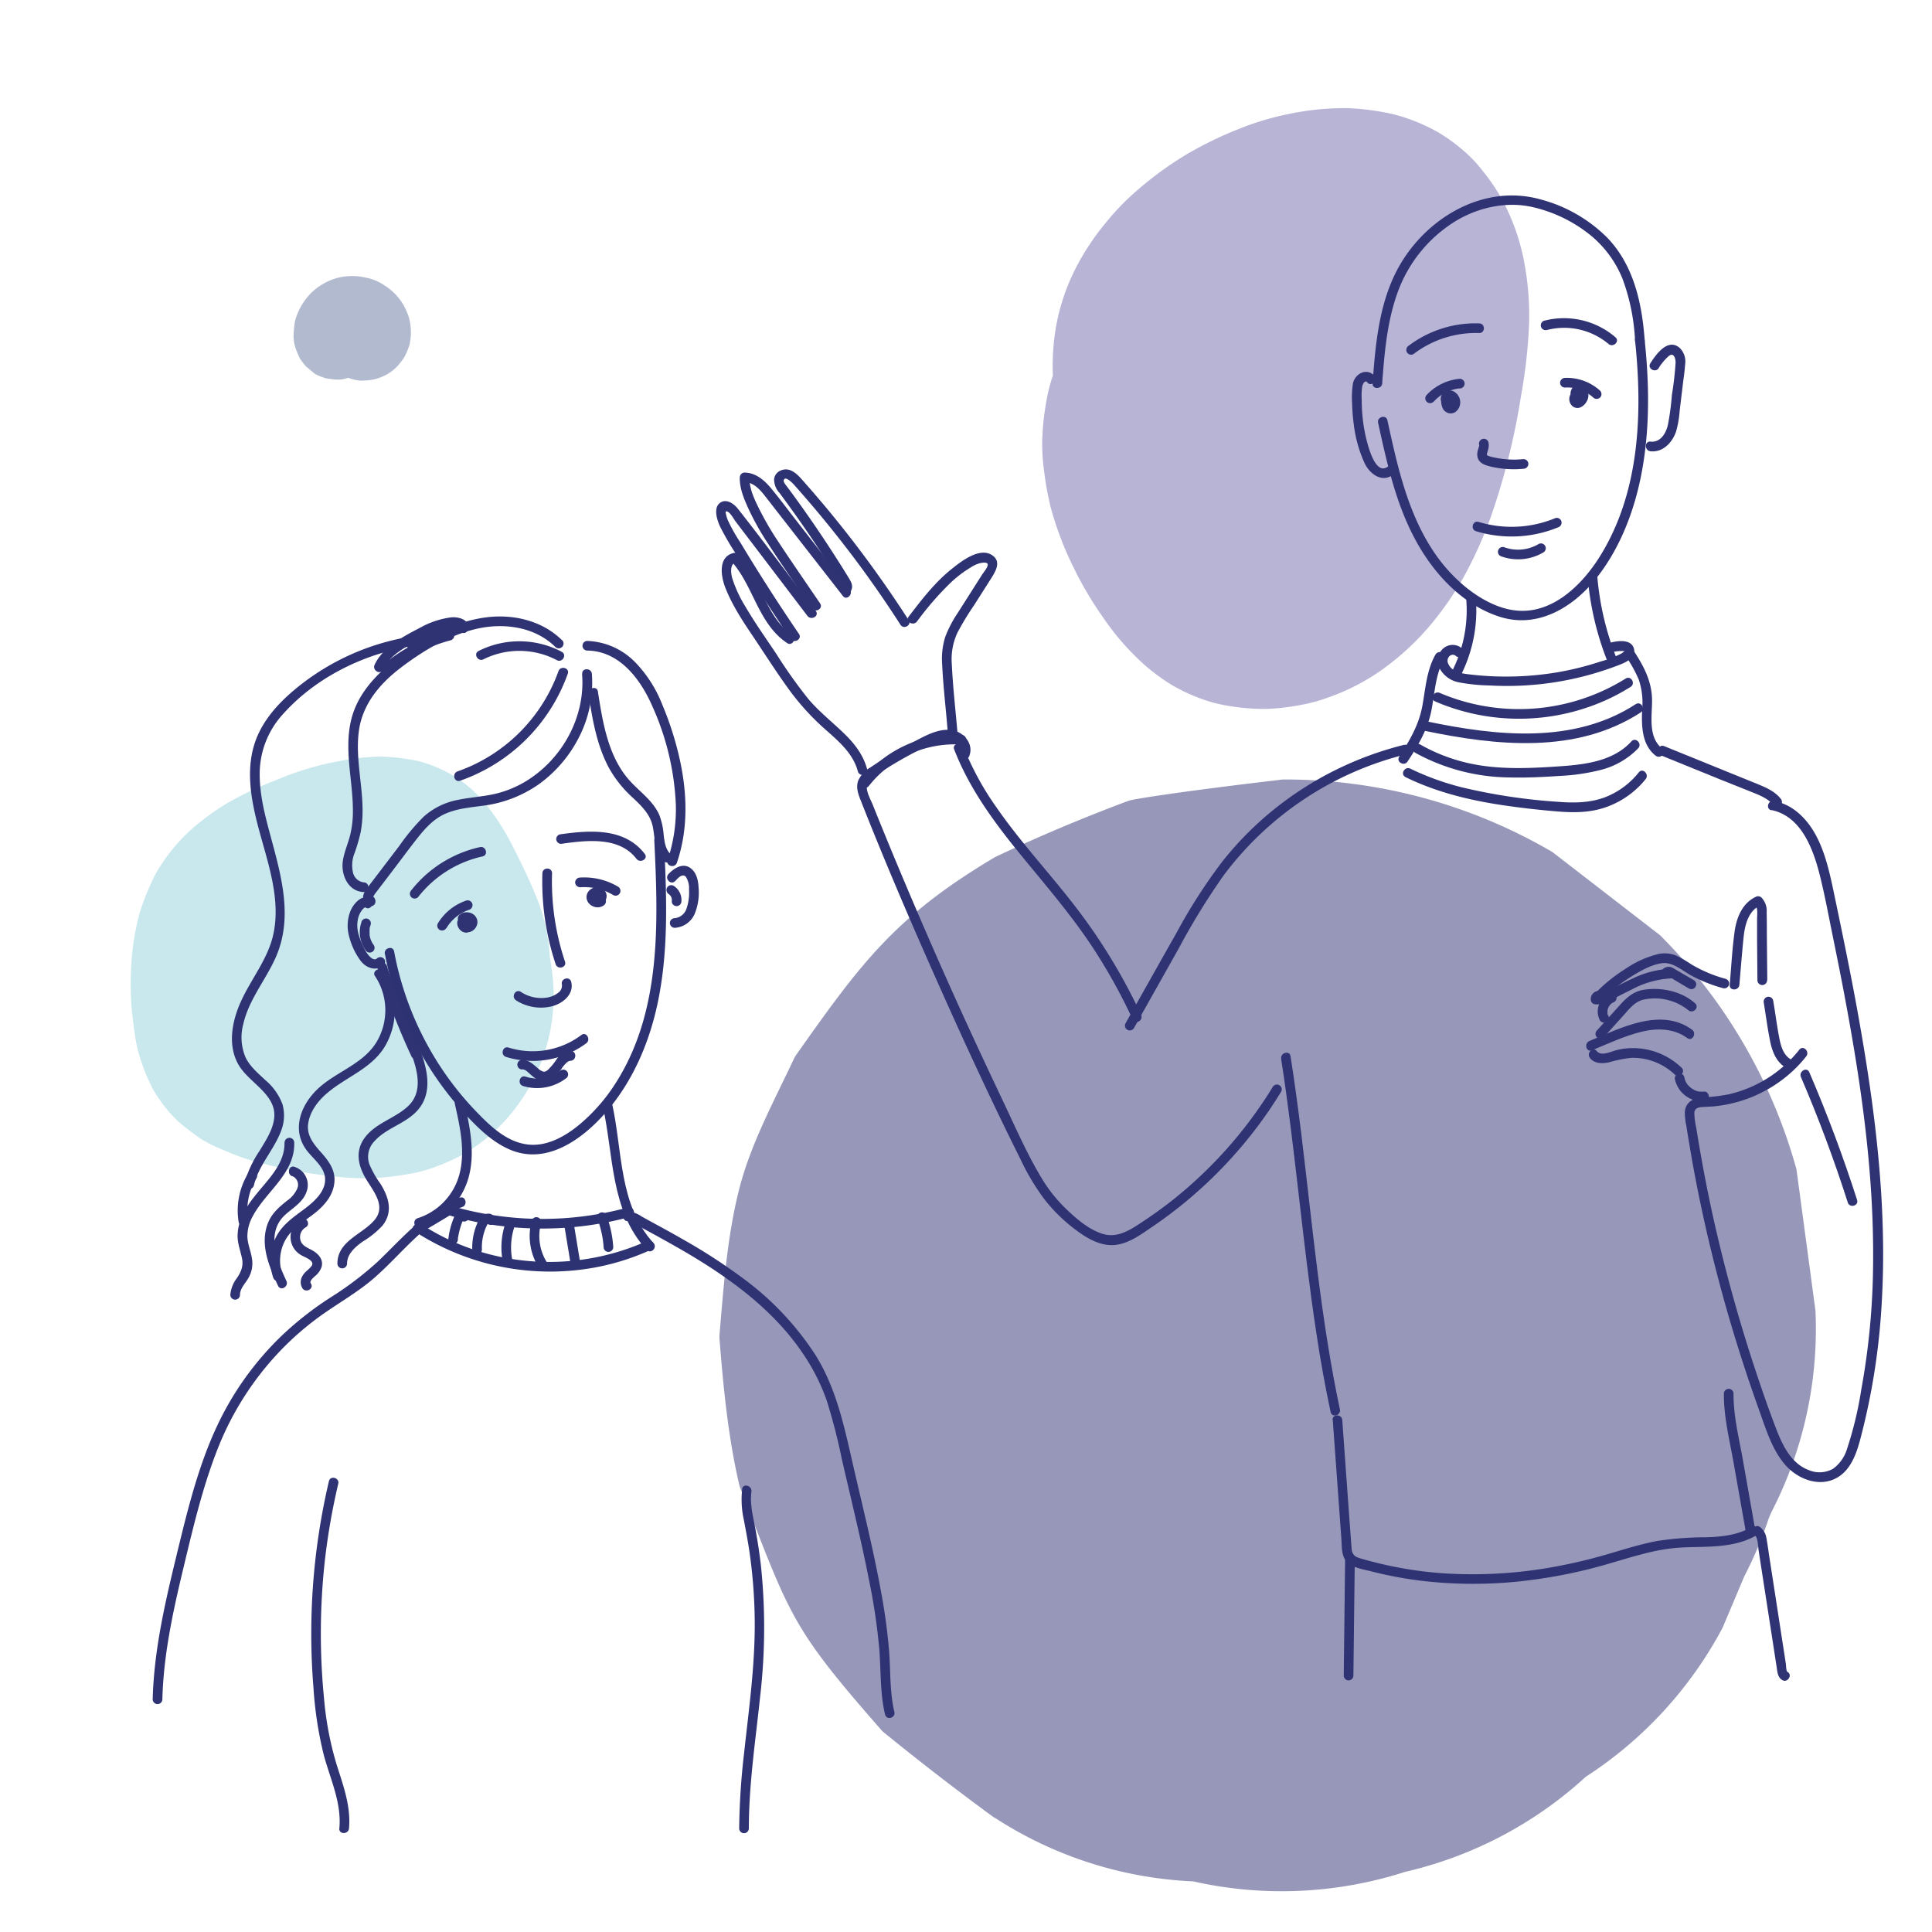 <?xml version="1.0" encoding="UTF-8"?>
<svg preserveAspectRatio="xMidYMid slice" width="500px" height="500px" xmlns="http://www.w3.org/2000/svg" id="Layer_1" data-name="Layer 1" viewBox="0 0 500 500">
  <defs>
    <style>.cls-1{opacity:0.5;}.cls-2{fill:#2f3273;}.cls-3{fill:#64769f;}.cls-4{fill:#92d1db;}.cls-5{fill:#7169ae;}.cls-6{fill:#2d3273;}</style>
  </defs>
  <g class="cls-1">
    <path class="cls-2" d="M396.48,233.09a5.32,5.32,0,0,1-1-.63L423.3,254a6,6,0,0,1-1-1.05l21.5,27.83a7.43,7.43,0,0,1-.81-1.42l13.86,32.84a7.41,7.41,0,0,1-.48-1.73L461.25,347a7.87,7.87,0,0,1,0-1.94l-4.91,36.55a6.63,6.63,0,0,1,.42-1.57l-13.86,32.84a5.77,5.77,0,0,1,.74-1.27l-21.5,27.83a6.54,6.54,0,0,1,1.13-1.1l-27.83,21.5a8.66,8.66,0,0,1,1.68-.95l-32.85,13.87a13,13,0,0,1,3.06-.79l-36.55,4.91c.53-.07,1.05-.12,1.58-.15a103.61,103.61,0,0,0,53-11.84,103.16,103.16,0,0,0,44.25-28.43A103.16,103.16,0,0,0,458,392.19a103.51,103.51,0,0,0,11.84-53l-4.91-36.55A137.36,137.36,0,0,0,429.58,242l-27.83-21.5a136.89,136.89,0,0,0-69.4-18.77c-.53,0-1.05.08-1.58.15s-25,2.88-37.14,5l-.79.16a11.33,11.33,0,0,0-1.5.47c-11.3,4.25-22.46,8.94-33.38,14.09a7.49,7.49,0,0,0-.69.36c-25.52,15.2-34.37,27.17-51.19,51a6.44,6.44,0,0,0-.59,1c-5.09,10.86-11.2,22-14.2,33.82-3.1,12.24-4,25-5.08,37.58a6.87,6.87,0,0,0,0,1.2c1,12.6,2.23,25.29,5.08,37.6a9.41,9.41,0,0,0,.36,1.14c12.93,33.07,12.9,35.59,36.45,62.44.13.14.27.29.41.42l.23.19q13.7,11.15,27.94,21.6a6.57,6.57,0,0,0,1,.63,102.37,102.37,0,0,0,51.13,16.32,104.15,104.15,0,0,0,54.82-2.46,103.51,103.51,0,0,0,46.76-24.61,104,104,0,0,0,35.42-38.58l13.86-32.85a138.43,138.43,0,0,0,0-73.1l-13.86-32.85a138.23,138.23,0,0,0-49.33-49.33Z"></path>
  </g>
  <g class="cls-1">
    <path class="cls-3" d="M87.23,79.31a1.27,1.27,0,0,1-.39,0l2.52.34a1.09,1.09,0,0,1-.24-.07l2.27,1a2.14,2.14,0,0,1-.32-.2L93,81.82a2.5,2.5,0,0,1-.27-.29l1.49,1.93a3.05,3.05,0,0,1-.28-.5l1,2.27a3.56,3.56,0,0,1-.23-.85L95,86.91A4.72,4.72,0,0,1,95,86l-.34,2.53A6.37,6.37,0,0,1,95.11,87l-1,2.27A6.8,6.8,0,0,1,94.89,88L93.4,89.91a7.23,7.23,0,0,1,1.13-1.15l-1.92,1.49a6.77,6.77,0,0,1,1.24-.74l-2.26,1A6.09,6.09,0,0,1,93,90.09l-2.52.34a6.12,6.12,0,0,1,1.6,0l-2.52-.34a6.5,6.5,0,0,1,1.55.43l-2.27-1a6.69,6.69,0,0,1,1.39.82l-1.93-1.49a5.6,5.6,0,0,1,.91.91l-1.48-1.92a5.66,5.66,0,0,1,.72,1.24l-1-2.27a5.23,5.23,0,0,1,.28,1l-.34-2.53a4.18,4.18,0,0,1,0,1.06l.34-2.53a3.67,3.67,0,0,1-.22.82l1-2.27a4.54,4.54,0,0,1-.3.53L89.66,81a3.34,3.34,0,0,1-.65.65l1.92-1.49a3.29,3.29,0,0,1-.66.37l2.27-1a2.94,2.94,0,0,1-.58.16l2.53-.34a2.91,2.91,0,0,1-.59,0l2.52.34a2.91,2.91,0,0,1-.58-.15,7.29,7.29,0,0,0-3.79-.17,8.49,8.49,0,0,0-6.19,3.58,7.05,7.05,0,0,0-1.7,3.23,9.6,9.6,0,0,0,1,7.32l1.49,1.92A9.46,9.46,0,0,0,90.79,98a8.62,8.62,0,0,0,3.7.47,12.31,12.31,0,0,0,5.84-1.69,11.63,11.63,0,0,0,3.51-3.23,8.37,8.37,0,0,0,1-1.49,23.13,23.13,0,0,0,1-2.41,4.28,4.28,0,0,0,.15-.51,14.27,14.27,0,0,0,0-6.27,5.47,5.47,0,0,0-.16-.7,19.39,19.39,0,0,0-1.27-3,14.91,14.91,0,0,0-5.24-5.43,12.67,12.67,0,0,0-4.81-1.92,15.26,15.26,0,0,0-7.68.24,15.85,15.85,0,0,0-6.42,3.86,16.73,16.73,0,0,0-3.82,6.35,6.32,6.32,0,0,0-.24.85A26.07,26.07,0,0,0,76,86.23a9.87,9.87,0,0,0,.51,3.92,25.34,25.34,0,0,0,1,2.4c.07.13.13.26.2.38a19.39,19.39,0,0,0,1.57,2l.27.29c-1.57-1.55,1.5,1.28,2.08,1.6a15.32,15.32,0,0,0,2.43,1,7.72,7.72,0,0,0,1.5.24,7.36,7.36,0,0,0,1.66.17,7.09,7.09,0,0,0,3.66-.82,8.49,8.49,0,0,0,5-5,7.19,7.19,0,0,0,.82-3.66A9.62,9.62,0,0,0,94,82.09L92,80.61a9.39,9.39,0,0,0-4.79-1.3Z"></path>
  </g>
  <g class="cls-1">
    <path class="cls-4" d="M91.2,274.47c-.82-.53-1.62-1.09-2.39-1.68l2.53,1.95a33.74,33.74,0,0,1-6-6.05l2,2.53a37,37,0,0,1-4.71-8.13l1.26,3a38,38,0,0,1-2.62-9.59l.45,3.32a36.44,36.44,0,0,1,0-9.39l-.44,3.32a32.91,32.91,0,0,1,2.21-8.25l-1.26,3a30,30,0,0,1,3.79-6.59l-2,2.53a24.1,24.1,0,0,1,4.08-4.12l-2.53,2a19.31,19.31,0,0,1,4.13-2.45l-3,1.26a17.42,17.42,0,0,1,4.42-1.19l-3.32.44a17.19,17.19,0,0,1,4.18,0l-3.32-.45a14.8,14.8,0,0,1,3.62,1l-3-1.26a12.88,12.88,0,0,1,2.91,1.7l-2.53-2a15,15,0,0,1,2.52,2.58l-2-2.53a22.66,22.66,0,0,1,2.68,4.75l-1.27-3A35,35,0,0,1,94,249.84l-.44-3.32a29.9,29.9,0,0,1,0,7.62l.45-3.32A24.89,24.89,0,0,1,92.38,257l1.26-3a23.29,23.29,0,0,1-2.91,5l2-2.53a21.14,21.14,0,0,1-3.8,3.82l2.53-1.95a18.9,18.9,0,0,1-4,2.33l3-1.26a11.46,11.46,0,0,1-2.58.77l3.33-.45a7,7,0,0,1-1.77,0l3.33.45a6.26,6.26,0,0,1-1.42-.41l3,1.26A8.69,8.69,0,0,1,92.5,260l2.53,2a20,20,0,0,1-3.26-3.31l2,2.53a18.47,18.47,0,0,1-2.31-4l1.26,3a15.12,15.12,0,0,1-1-3.61l.45,3.32a13.41,13.41,0,0,1,0-3.35l-.44,3.33a12.72,12.72,0,0,1,.85-3.1l-1.26,3a12.29,12.29,0,0,1,1.52-2.6l-2,2.53a11.35,11.35,0,0,1,1.86-1.87l-2.53,2a9.87,9.87,0,0,1,2.13-1.24l-3,1.26a9.46,9.46,0,0,1,2-.55l-3.33.45a9.76,9.76,0,0,1,2.59,0l-3.32-.44A10.81,10.81,0,0,1,90,260l-3-1.26a11.1,11.1,0,0,1,2.25,1.33l-2.53-2a10,10,0,0,1,1.71,1.73l-2-2.53a8.92,8.92,0,0,1,1.06,1.82l-1.26-3a9.31,9.31,0,0,1,.6,2.2L86.4,255a9.88,9.88,0,0,1,0,2.43l.45-3.32a10.79,10.79,0,0,1-.73,2.67l1.26-3a11,11,0,0,1-1.31,2.25l2-2.53a9.66,9.66,0,0,1-1.71,1.73l2.53-1.95a9.41,9.41,0,0,1-2,1.15l3-1.26a6.91,6.91,0,0,1-1.6.44l3.32-.44a4.7,4.7,0,0,1-.84,0l3.32.45a4.56,4.56,0,0,1-.81-.2l3,1.26a4.77,4.77,0,0,1-.62-.36l2.53,2a4.61,4.61,0,0,1-.77-.76l2,2.53a25.07,25.07,0,0,1-2.79-5.3l1.26,3a24.25,24.25,0,0,1-1.75-6.07l.45,3.33a16.22,16.22,0,0,1,0-4l-.45,3.32a11.74,11.74,0,0,1,.78-2.9l-1.26,3a12.48,12.48,0,0,1,1.46-2.5l-2,2.53a11.82,11.82,0,0,1,2-2l-2.53,2a9.67,9.67,0,0,1,2.1-1.24l-3,1.26a8.49,8.49,0,0,1,2-.55l-3.32.44a7.88,7.88,0,0,1,1.88,0l-3.32-.44a7.68,7.68,0,0,1,1.93.53l-3-1.26a8.8,8.8,0,0,1,1.89,1.12l-2.53-2a13.35,13.35,0,0,1,2.11,2.14l-2-2.53a20,20,0,0,1,2.53,4.46l-1.26-3a28.32,28.32,0,0,1,1.92,7.12l-.45-3.33a29,29,0,0,1,0,7.56l.45-3.32a28.56,28.56,0,0,1-1.92,7.08l1.26-3A25.35,25.35,0,0,1,88.65,269l2-2.53a23.91,23.91,0,0,1-4.22,4.19l2.53-2a25.66,25.66,0,0,1-5.41,3.15l3-1.26A26.11,26.11,0,0,1,80,272.37l3.32-.45a24.41,24.41,0,0,1-6.39,0l3.33.44a21.83,21.83,0,0,1-5.32-1.44l3,1.26a22.78,22.78,0,0,1-5-2.91l2.53,2A25.39,25.39,0,0,1,71,266.75l2,2.53a28.66,28.66,0,0,1-3.56-6.13l1.26,3a29.91,29.91,0,0,1-2.09-7.59l.44,3.32a32.13,32.13,0,0,1,0-8.54l-.45,3.33a39.9,39.9,0,0,1,2.77-9.88l-1.26,3a49.72,49.72,0,0,1,6.44-10.91l-2,2.53a48.45,48.45,0,0,1,8.45-8.6l-2.53,2A34.55,34.55,0,0,1,88,230.31l-3,1.26a28.55,28.55,0,0,1,7.14-2l-3.32.45a30.23,30.23,0,0,1,8,0l-3.32-.45a36,36,0,0,1,9,2.51l-3-1.26a40,40,0,0,1,8.86,5.2l-2.53-2a41.4,41.4,0,0,1,7.23,7.26l-1.95-2.53a44,44,0,0,1,5.63,9.6l-1.26-3A42,42,0,0,1,118.38,256l-.45-3.33a37.36,37.36,0,0,1,0,9.74l.45-3.33a36.77,36.77,0,0,1-2.52,9.15l1.26-3a36.62,36.62,0,0,1-4.69,8l2-2.53a34.19,34.19,0,0,1-6,6l2.53-1.95a32.37,32.37,0,0,1-7,4l3-1.26a37.6,37.6,0,0,1-9.44,2.5l3.32-.45a60.86,60.86,0,0,1-15.78-.26l3.33.44c-3.94-.53-7.84-1.3-11.71-2.2a61.81,61.81,0,0,1-10.31-3.19l3,1.26a31,31,0,0,1-6.75-3.86l2.53,2a22.85,22.85,0,0,1-3.92-3.88l1.95,2.53a23.86,23.86,0,0,1-3-5.22l1.26,3A36.85,36.85,0,0,1,59,260.86l.44,3.32a69.7,69.7,0,0,1-.09-18.08l-.45,3.32a42,42,0,0,1,2.84-10.75l-1.26,3a32.48,32.48,0,0,1,4.1-7l-1.95,2.53a36.92,36.92,0,0,1,6.54-6.44l-2.53,2a60,60,0,0,1,13.27-7.46l-3,1.26a78.79,78.79,0,0,1,19.67-5.83l-3.32.45a34.76,34.76,0,0,1,9-.1L99,220.55a23.78,23.78,0,0,1,5.87,1.56l-3-1.26a20.22,20.22,0,0,1,4.52,2.63l-2.53-2a24.73,24.73,0,0,1,4.17,4.26L106,223.25a53.86,53.86,0,0,1,5,8.29c1.65,3.19,3.28,6.38,4.68,9.68l-1.26-3a41.7,41.7,0,0,1,3.05,10.38l-.44-3.32a26.47,26.47,0,0,1,0,6.83l.44-3.32a30.59,30.59,0,0,1-2.1,7.49l1.26-3a54.07,54.07,0,0,1-4.44,8.2c-1.66,2.56-3.41,5.1-5.26,7.52l2-2.53a15.94,15.94,0,0,1-2.59,2.73l2.53-2a8.54,8.54,0,0,1-1.69,1l3-1.26a6,6,0,0,1-1.55.43L112,267l-.18,0,10.79,18.81A130.63,130.63,0,0,0,128,271.41a102,102,0,0,0,2.78-12.1,131,131,0,0,0,1.75-15.43,62.49,62.49,0,0,0-.64-14.78,24.77,24.77,0,0,0-1.9-5.18,10.32,10.32,0,0,0-.53-1,5.54,5.54,0,0,0-.33-.51c-.67-1-1.42-1.93-2.17-2.81a3.76,3.76,0,0,0-.38-.41,27.47,27.47,0,0,0-2.84-2.22c-.13-.09-.25-.18-.39-.26l-.17-.09a32.46,32.46,0,0,0-3.16-1.33,3.06,3.06,0,0,0-.43-.13l-.26,0a31,31,0,0,0-3.45-.46,15.18,15.18,0,0,0-4.29.56l-3,1.26a9.38,9.38,0,0,0-3.51,3.22,6.21,6.21,0,0,0-1.6,2.76,9.27,9.27,0,0,0-1.08,4.81q1.6,16.64,3.2,33.26l.9,9.43a9.51,9.51,0,0,0,1.08,4.82,11.19,11.19,0,0,0,6.61,6.6,9.37,9.37,0,0,0,4.81,1.08l3.33-.45a12.46,12.46,0,0,0,5.51-3.21l2-2.53a12.37,12.37,0,0,0,1.7-6.31,71.71,71.71,0,0,0-.86-21.68,62,62,0,0,0-2.28-8.92,70.11,70.11,0,0,0-4.5-10.6,30.4,30.4,0,0,0-2.16-3.47,43.17,43.17,0,0,0-4.32-5.31,34.23,34.23,0,0,0-5.33-4.26,28.88,28.88,0,0,0-6-2.8,15,15,0,0,0-3-.73,30.15,30.15,0,0,0-6.35-.53,35.55,35.55,0,0,0-6.32.92,37.41,37.41,0,0,0-5.81,2.22,17.91,17.91,0,0,0-3.13,1.78,32.06,32.06,0,0,0-5.1,4.21,27.55,27.55,0,0,0-6.53,11.43,12.08,12.08,0,0,0,4.48,13.14,9.33,9.33,0,0,0,4.25,2.23l3.32.45a12.48,12.48,0,0,0,6.31-1.71,13,13,0,0,0,5.74-7.47,14.29,14.29,0,0,1,.62-1.77l-1.26,3A14.72,14.72,0,0,1,95,237l-2,2.53a16.59,16.59,0,0,1,3-3l-2.53,2a18.1,18.1,0,0,1,3.93-2.27l-3,1.26a18.06,18.06,0,0,1,4.37-1.2l-3.32.44a16.25,16.25,0,0,1,4.18,0l-3.32-.45a14.74,14.74,0,0,1,3.59.95l-3-1.26a16,16,0,0,1,3.55,2.1L98,236.09a21,21,0,0,1,3.61,3.68l-2-2.53a35.11,35.11,0,0,1,4.31,7.62l-1.26-3a61.13,61.13,0,0,1,4.21,15.48l-.44-3.32a61.61,61.61,0,0,1,0,15.88h25l-3.19-33.26-.91-9.43-9.18,12.06.43-.1-3.32.45a3.74,3.74,0,0,1,.67,0l-3.32-.45a3.11,3.11,0,0,1,.74.2l-3-1.26a4,4,0,0,1,.67.39l-2.53-1.95a4.49,4.49,0,0,1,.78.79l-1.95-2.53a8,8,0,0,1,1,1.73l-1.26-3a11.94,11.94,0,0,1,.75,2.83l-.45-3.33a39.41,39.41,0,0,1,.2,4.61c0,1.65,0,3.3-.06,4.94q-.18,5-.84,10l.45-3.32A103.8,103.8,0,0,1,100,275.59l1.26-3-.27.64a12.56,12.56,0,0,0,0,12.62,12.53,12.53,0,0,0,10.8,6.19,30.29,30.29,0,0,0,4.21-.61,26,26,0,0,0,3.84-1.55,20.87,20.87,0,0,0,4.36-3.1,32.13,32.13,0,0,0,4.86-5.75c2.07-2.8,4.08-5.67,5.9-8.65a57.34,57.34,0,0,0,5.63-12.22,44.58,44.58,0,0,0,1.53-8,25.29,25.29,0,0,0,.11-5.5,47.75,47.75,0,0,0-3.12-13.77c-1.75-4.4-3.76-8.64-5.91-12.85a64.51,64.51,0,0,0-4.87-8.41,44.66,44.66,0,0,0-5-6.18,34.71,34.71,0,0,0-6.11-4.76,35.18,35.18,0,0,0-7.14-3.2,24,24,0,0,0-4.44-1,50.89,50.89,0,0,0-7.78-.69,66.62,66.62,0,0,0-8.08.82A78.54,78.54,0,0,0,71,202.07a97,97,0,0,0-11.32,5.28,62.48,62.48,0,0,0-10.13,7.28,45.49,45.49,0,0,0-8,9.43,31,31,0,0,0-2.44,4.49,61.62,61.62,0,0,0-2.94,7.61A64.8,64.8,0,0,0,34,249.49a76.5,76.5,0,0,0,0,10.38c.18,2.7.55,5.37.93,8a39.86,39.86,0,0,0,1,4.84,49.08,49.08,0,0,0,2.87,7.57,22.62,22.62,0,0,0,2.42,4.18,35.6,35.6,0,0,0,5.08,5.94c1.27,1.11,2.64,2.13,4,3.14.66.49,1.34.95,2,1.38a35.46,35.46,0,0,0,4.25,2.18c2.36,1,4.72,2,7.17,2.81a119.24,119.24,0,0,0,23.08,4.57,62.68,62.68,0,0,0,10.52.38,74.77,74.77,0,0,0,8.31-1,38,38,0,0,0,5-1.17,56.84,56.84,0,0,0,7.76-3.16,30.9,30.9,0,0,0,3.84-2.26,44.85,44.85,0,0,0,9.07-7.93,48.19,48.19,0,0,0,6.78-10,47.89,47.89,0,0,0,5.14-24.11,54,54,0,0,0-2.2-12.62,56.93,56.93,0,0,0-13-22.13,53.64,53.64,0,0,0-9.68-7.91A52.72,52.72,0,0,0,107,207.19a46.77,46.77,0,0,0-12.29-2.32,30.05,30.05,0,0,0-4.55,0,49.29,49.29,0,0,0-7.64,1.16,47.66,47.66,0,0,0-7.5,2.81,31.28,31.28,0,0,0-4.27,2.29A62.15,62.15,0,0,0,64.26,216a43.41,43.41,0,0,0-3.58,3.34,70.22,70.22,0,0,0-8.17,10.34,61.6,61.6,0,0,0-5.88,12,50.39,50.39,0,0,0-2.75,13.09,42,42,0,0,0,.91,12.4,30.83,30.83,0,0,0,1.27,4.41,51.68,51.68,0,0,0,3,6.81,46.19,46.19,0,0,0,4.35,6.18,26.73,26.73,0,0,0,2.94,3.17,40,40,0,0,0,6,4.54,38.5,38.5,0,0,0,6.72,3.08,21.59,21.59,0,0,0,4.13,1.06,41.92,41.92,0,0,0,7.58.7,45.09,45.09,0,0,0,7.4-.92,25.75,25.75,0,0,0,4.29-1.27,45.92,45.92,0,0,0,6.69-3.07,43.31,43.31,0,0,0,5.94-4.41,24.27,24.27,0,0,0,3.06-3.19,41.5,41.5,0,0,0,4.32-6.15,46.22,46.22,0,0,0,3-7.14,27.85,27.85,0,0,0,1-4.4,49.36,49.36,0,0,0,.78-7.85,50.64,50.64,0,0,0-.8-7.67,27.56,27.56,0,0,0-1.08-4.41,41.92,41.92,0,0,0-3.06-7.16,18.66,18.66,0,0,0-1.23-1.94,35,35,0,0,0-3.31-4.11A22.25,22.25,0,0,0,98.78,228a20.09,20.09,0,0,0-10.44-.14c-3.56.84-6.29,2.75-9.06,5a11.49,11.49,0,0,0-1.42,1.37,28.61,28.61,0,0,0-3.22,4.29,30.08,30.08,0,0,0-2.12,4.79,10.86,10.86,0,0,0-.54,2.18,31.61,31.61,0,0,0-.59,5.76,37.42,37.42,0,0,0,.72,6,26.22,26.22,0,0,0,1.61,5.19,50.31,50.31,0,0,0,3.63,7.68,16.21,16.21,0,0,0,3.14,3.9,15.34,15.34,0,0,0,6.14,3.57,14,14,0,0,0,4.55.67c7.11-.11,13.37-4.46,17-10.35a29.29,29.29,0,0,0,2.07-4.59,11.27,11.27,0,0,0,.56-1.88,28.22,28.22,0,0,0,.63-5.1,24.49,24.49,0,0,0-.64-5.26,23.52,23.52,0,0,0-1.74-4.54,9.76,9.76,0,0,0-1.07-1.82,24.33,24.33,0,0,0-3.16-3.84,27.5,27.5,0,0,0-4.11-3.1,31.07,31.07,0,0,0-4.46-2,10.3,10.3,0,0,0-2-.57,28.88,28.88,0,0,0-5.11-.59,26.47,26.47,0,0,0-5.09.65,23.62,23.62,0,0,0-4.71,1.84,21.73,21.73,0,0,0-4.33,3,10.57,10.57,0,0,0-1.53,1.46,30.17,30.17,0,0,0-3.08,4.11,31.44,31.44,0,0,0-2.12,4.75,12.69,12.69,0,0,0-.64,2.24,34.84,34.84,0,0,0-.63,5.1,29.93,29.93,0,0,0,.59,5.62,26,26,0,0,0,2.72,7.49,31.2,31.2,0,0,0,4.53,6.33,18.19,18.19,0,0,0,1.69,1.71,26.75,26.75,0,0,0,4.37,3.34,15.9,15.9,0,0,0,5.14,2,20.14,20.14,0,0,0,9.07-.14,29.39,29.39,0,0,0,5.24-2.05,18.58,18.58,0,0,0,2-1,33.94,33.94,0,0,0,6-4.69,38.7,38.7,0,0,0,4.7-5.83,24,24,0,0,0,2.13-4,37.68,37.68,0,0,0,2.66-7.6,46.23,46.23,0,0,0,.93-8.46,50.77,50.77,0,0,0-.93-8.7,34,34,0,0,0-1.35-5.25c-1.74-5.1-4.07-9.87-7.87-13.78a33,33,0,0,0-4.17-3.39,12.66,12.66,0,0,0-1.93-1.16,24.83,24.83,0,0,0-7.3-2.53,36.1,36.1,0,0,0-5.4-.58,39.06,39.06,0,0,0-5.42.58A28.17,28.17,0,0,0,77,218.2a19.89,19.89,0,0,0-4,2.34,36.14,36.14,0,0,0-5.89,5.14,45.22,45.22,0,0,0-4.58,6.17,50.65,50.65,0,0,0-3.29,7,33.22,33.22,0,0,0-2.19,8.08,48.9,48.9,0,0,0-.6,11.52,53,53,0,0,0,2.14,11.38,69.79,69.79,0,0,0,2.68,6.67,35.8,35.8,0,0,0,4.17,7.08A62.76,62.76,0,0,0,70,289.1a31.61,31.61,0,0,0,2.87,2.68,57.82,57.82,0,0,0,5.72,4.27,9.33,9.33,0,0,0,4.65,1.49,11.32,11.32,0,0,0,9.24-2.46,9.36,9.36,0,0,0,3.21-3.51l1.26-3a12.47,12.47,0,0,0,0-6.64l-1.26-3a12.49,12.49,0,0,0-4.48-4.48Z"></path>
  </g>
  <g class="cls-1">
    <path class="cls-5" d="M347.26,67.79a81.29,81.29,0,0,0-12.79-3.07A80,80,0,0,0,319,63.6a76.33,76.33,0,0,0-8.67.94A47.22,47.22,0,0,0,304,66a57.56,57.56,0,0,0-7.89,3.13,37.31,37.31,0,0,0-5.46,3.2,49.37,49.37,0,0,0-6.73,5.6,50,50,0,0,0-5.51,6.87,39.51,39.51,0,0,0-3.24,5.74,60.44,60.44,0,0,0-3.18,8.2,47.11,47.11,0,0,0-1.43,6.52,65.75,65.75,0,0,0-.84,9,51.27,51.27,0,0,0,.44,7.22,80.71,80.71,0,0,0,1.71,9.64A85.32,85.32,0,0,0,278,147.19a91.07,91.07,0,0,0,7.44,12.55A67,67,0,0,0,296,171.9a52.29,52.29,0,0,0,7.33,5.41,46.18,46.18,0,0,0,8.31,3.8,36.16,36.16,0,0,0,6.79,1.65,54.07,54.07,0,0,0,9.33.71,58.53,58.53,0,0,0,9.34-1.12,43.51,43.51,0,0,0,6.83-1.91A55.72,55.72,0,0,0,358.11,173a68,68,0,0,0,11.52-10.58,84.08,84.08,0,0,0,9.13-13,107.53,107.53,0,0,0,7.11-15.79,178,178,0,0,0,7.72-30.88,135.46,135.46,0,0,0,2.13-18.84,74.65,74.65,0,0,0-1.58-17.7,56.57,56.57,0,0,0-5.47-14.71,52.18,52.18,0,0,0-5-7.34,34.72,34.72,0,0,0-4.46-4.77A44.89,44.89,0,0,0,372,34.13a48.33,48.33,0,0,0-7.88-3.52A39.78,39.78,0,0,0,357.84,29,64.19,64.19,0,0,0,349,28a69.38,69.38,0,0,0-15.67,1.54,72.47,72.47,0,0,0-12.79,3.86A98,98,0,0,0,307,40a90.26,90.26,0,0,0-12.1,8.74,65.25,65.25,0,0,0-8.8,9,63.74,63.74,0,0,0-8,12.25,54.87,54.87,0,0,0-4.68,13.86,60.32,60.32,0,0,0-.57,18,123.44,123.44,0,0,0,9.4,33.92,63.71,63.71,0,0,0,7,12.52,64.87,64.87,0,0,0,5.95,7.19,53.62,53.62,0,0,0,6.86,5.72,38.31,38.31,0,0,0,5.78,3.44,47.75,47.75,0,0,0,8.33,3.2,38.74,38.74,0,0,0,17.69.5,39.48,39.48,0,0,0,8.88-3.22,55.41,55.41,0,0,0,6.56-3.77,147.18,147.18,0,0,0,13.93-10.12,48.82,48.82,0,0,0,10.93-12.85,70.1,70.1,0,0,0,4.1-8.73c.94-2.3,1.75-4.65,2.49-7a147.82,147.82,0,0,0,6.57-33.84,87.38,87.38,0,0,0-.32-16,87,87,0,0,0-1.58-9.89,49,49,0,0,0-3.16-9,32.6,32.6,0,0,0-12.08-13.52,46.43,46.43,0,0,0-8.22-4,48.48,48.48,0,0,0-7.08-2.23,53.4,53.4,0,0,0-10.3-1.4,41.76,41.76,0,0,0-10.09,1,49.06,49.06,0,0,0-9.1,3.17,51.52,51.52,0,0,0-6.76,3.6,68.75,68.75,0,0,0-20.3,19.93,72.14,72.14,0,0,0-6.61,12.69,60.18,60.18,0,0,0-3.54,11.52,63.4,63.4,0,0,0,.54,28.48,46.31,46.31,0,0,0,1.92,5.76,52.38,52.38,0,0,0,3.8,7.83,41.74,41.74,0,0,0,5.25,6.81,25.06,25.06,0,0,0,2.35,2.14,38.79,38.79,0,0,0,4.28,3.13,34.42,34.42,0,0,0,4.85,2.25,18.5,18.5,0,0,0,3,1,36.59,36.59,0,0,0,5.32.73,19.77,19.77,0,0,0,3,0,31.79,31.79,0,0,0,8.36-1.71,36.89,36.89,0,0,0,7.54-3.7,38.67,38.67,0,0,0,11.76-12.19,47.06,47.06,0,0,0,3.9-8.62,42.37,42.37,0,0,0,1.78-7,77.79,77.79,0,0,0,1-16.83c-.12-2.46-.32-4.93-.64-7.38a73.11,73.11,0,0,0-1.7-9.64A39.71,39.71,0,0,0,346,59.26a23.8,23.8,0,0,0-2.38-2.33,39.67,39.67,0,0,0-4.44-3.31,26.19,26.19,0,0,0-3.87-1.9,24.21,24.21,0,0,0-4-1.42,29.6,29.6,0,0,0-5.55-.72,28.64,28.64,0,0,0-5.46.55,15.27,15.27,0,0,0-3,.81,32.52,32.52,0,0,0-5,2.25,36.29,36.29,0,0,0-4.39,3.21,21.18,21.18,0,0,0-2.29,2.15,43.88,43.88,0,0,0-3.37,4.22,24.56,24.56,0,0,0-1.73,2.76,50.41,50.41,0,0,0-2.34,5.26A34.33,34.33,0,0,0,297,74.34a66.59,66.59,0,0,0-1.73,9.8,141.36,141.36,0,0,0-.89,15.93,110.07,110.07,0,0,0,1.39,18.66,62.74,62.74,0,0,0,1.66,7.4,71,71,0,0,0,3.24,8.54,49.14,49.14,0,0,0,8.83,13.4c.37.4.75.8,1.15,1.19.19.2.39.39.59.58a16.41,16.41,0,0,0,2.08,1.63,7.12,7.12,0,0,0,3.53,1.13,7.3,7.3,0,0,0,3.79-.17,20.14,20.14,0,0,0,2.95-.72,29,29,0,0,0,7.54-3.64,35,35,0,0,0,6.32-5.46,41.36,41.36,0,0,0,5-6.92,44.21,44.21,0,0,0,3.48-8.17,51.56,51.56,0,0,0,1.81-8.79,105.11,105.11,0,0,0,.69-16.92c-.14-5.07-.34-10.14-.8-15.2a120.34,120.34,0,0,0-2.56-16.78,75.65,75.65,0,0,0-5.68-15.78A9.6,9.6,0,0,0,336,50.64a7.15,7.15,0,0,0-3.53-1.13,7.29,7.29,0,0,0-3.79.17,9.43,9.43,0,0,0-4.19,2.45C316.15,60.7,310.74,71.58,307.41,83a118.62,118.62,0,0,0-3.3,15.27,145.07,145.07,0,0,0-1.89,18,57.61,57.61,0,0,0,.27,7.77,48.72,48.72,0,0,0,1.9,10,35.71,35.71,0,0,0,4.12,8.83c.75,1.11,1.59,2.16,2.42,3.22a10.9,10.9,0,0,0,1.34,1.46c2.59,2.29,6,4.06,9.52,3.73a13,13,0,0,0,3.24-.53,17.43,17.43,0,0,0,2.87-1.25,20.38,20.38,0,0,0,2.48-1.87,7.86,7.86,0,0,0,.8-.73,23.62,23.62,0,0,0,3.66-5.08,37.43,37.43,0,0,0,3.53-9.73c.71-3.28,1.15-6.62,1.59-9.94.48-3.55.9-7.11,1.22-10.67a204.3,204.3,0,0,0-.25-38.07c-.16-1.57-.34-3.13-.53-4.7l-.34-2.53a7.16,7.16,0,0,0-1.7-3.23,4.77,4.77,0,0,0-1.7-1.7,7.16,7.16,0,0,0-3.23-1.7,11.37,11.37,0,0,0-5.06,0,7.16,7.16,0,0,0-3.23,1.7,7.13,7.13,0,0,0-2.44,2.67,106.57,106.57,0,0,0-6.14,16.56,110,110,0,0,0-3.11,17.37,94.63,94.63,0,0,0-.34,15.43c.2,3.32.62,6.62,1.09,9.92.35,2.51.79,5,1.38,7.48a29.36,29.36,0,0,0,1.83,4.89,12.75,12.75,0,0,0,1.47,2.53,17,17,0,0,0,5.12,5,14.39,14.39,0,0,0,3.2,1.38,10.32,10.32,0,0,0,1.82.3,12.47,12.47,0,0,0,1.85.21,20,20,0,0,0,3-.38,4.09,4.09,0,0,0,.75-.18,13.85,13.85,0,0,0,3.57-1.67,19.51,19.51,0,0,0,3-2.51c.88-1,1.65-2.05,2.44-3.09a31,31,0,0,0,3.82-6.9,40.74,40.74,0,0,0,2.41-7.45,71.82,71.82,0,0,0,1.25-9.13,137.45,137.45,0,0,0,.13-14.21c-.14-5.32-.32-10.65-.87-16A88.37,88.37,0,0,0,347,65.65c-.4-1.26-.85-2.5-1.33-3.73l-1-2.27-1.49-1.92-1.92-1.49a7.15,7.15,0,0,0-3.53-1.13,4.93,4.93,0,0,0-2.53,0,4.79,4.79,0,0,0-2.39.65,4.74,4.74,0,0,0-2.1,1.22,7.16,7.16,0,0,0-2.45,2.67,117.26,117.26,0,0,0-10.41,61,53.25,53.25,0,0,0,.75,5.47,18.76,18.76,0,0,0,1.76,4.72,15.77,15.77,0,0,0,2.14,2.92,13.34,13.34,0,0,0,2.79,2.28,4.71,4.71,0,0,0,.62.35,22,22,0,0,0,2.7,1.13,12.28,12.28,0,0,0,1.88.31,11.76,11.76,0,0,0,2,.2,15.55,15.55,0,0,0,7.15-2,22.69,22.69,0,0,0,3-2.19,12.65,12.65,0,0,0,1.22-1.09,28.39,28.39,0,0,0,3.38-4.34c.63-1,1.23-2,1.78-3,4.82-9,7-18.92,8.88-28.85q3-15.77,5.62-31.59l.63-3.88a7.29,7.29,0,0,0,.17-3.79,7.15,7.15,0,0,0-1.13-3.53A7.05,7.05,0,0,0,360.76,51a7.22,7.22,0,0,0-3.23-1.71,9.64,9.64,0,0,0-7.32,1A9.53,9.53,0,0,0,345.84,56q-3.64,17.17-6.6,34.5c-2.09,12.3-3.89,24.65-5.48,37-.21,1.66-.42,3.32-.62,5a35,35,0,0,0-.36,3.82,13.48,13.48,0,0,0,.09,1.8,19.2,19.2,0,0,0,.69,4,14.9,14.9,0,0,0,1.64,3.59,15.18,15.18,0,0,0,4.36,4.35l2.27.95a7.05,7.05,0,0,0,3.78.17,4.69,4.69,0,0,0,2.4-.64,7.16,7.16,0,0,0,3.06-2,77.13,77.13,0,0,0,7.52-11.11,115.09,115.09,0,0,0,5.56-12.17c2.83-7,5-14.25,7.47-21.4,1.36-4,2.8-8,4.45-11.94l-.95,2.27a76.76,76.76,0,0,1,8.66-15.67l-17.36-7.32q-7.19,22.41-15.91,44.28c-1.64,4.11-3.32,8.22-5.05,12.3l1-2.27q-1.49,3.52-3,7l17.37,7.32c.9-2.22,1.8-4.44,2.73-6.65l-1,2.27c3.37-8,7.14-15.89,12.44-22.8l-1.49,1.92a57.12,57.12,0,0,1,3.79-4.43l-15.88-9.25a65.58,65.58,0,0,1-2.86,8.3l1-2.27a67.59,67.59,0,0,1-8.63,14.76l1.48-1.92a66.13,66.13,0,0,1-11.81,11.83l1.92-1.49a46.72,46.72,0,0,1-10,6l2.27-1a31.31,31.31,0,0,1-7.81,2.19l2.52-.34a26.06,26.06,0,0,1-4.05.22l8.2,14.29a6.36,6.36,0,0,1,.72-1.2l-1.49,1.93a6.42,6.42,0,0,1,1.12-1.09L332,152.66a9.43,9.43,0,0,1,1.85-1.06l-2.27,1a12.85,12.85,0,0,1,3-.79l-2.52.34c2.92-.36,5.87.1,8.79-.24a24.14,24.14,0,0,0,5.91-1.2,28.39,28.39,0,0,0,5.29-2.49c5.47-3.48,9.62-8.53,13-14a70.22,70.22,0,0,0,7.24-15.75,73.93,73.93,0,0,0,3.23-17.13,72.31,72.31,0,0,0-1-17.5,57.93,57.93,0,0,0-5.43-16.71,23.78,23.78,0,0,0-2-3.24,29,29,0,0,0-4-4.7,24.6,24.6,0,0,0-4.76-3.41,22,22,0,0,0-5.58-2.13,19.09,19.09,0,0,0-6-.46,22,22,0,0,0-4.09.69,26,26,0,0,0-3.89,1.63A26.75,26.75,0,0,0,333.9,59a37.39,37.39,0,0,0-2.73,2.61,17.84,17.84,0,0,0-3.63,4.88,15.06,15.06,0,0,0-1.61,6,11.51,11.51,0,0,0,.46,3.83,13.61,13.61,0,0,0,9.77,9.27,15.94,15.94,0,0,0,5.06.51,23.59,23.59,0,0,0,3.62-.53,19.79,19.79,0,0,0,3.52-1.38,7.44,7.44,0,0,0,1.24-.75A34.24,34.24,0,0,0,352.75,81c.95-.83,1.8-1.75,2.67-2.65A25.77,25.77,0,0,1,358,76l-1.92,1.49a10.81,10.81,0,0,1,2.19-1.32l-2.27,1a9.33,9.33,0,0,1,2.26-.61l-2.52.33a10.38,10.38,0,0,1,2.67,0l-2.53-.34a11.48,11.48,0,0,1,2.75.77l-2.27-1a11.35,11.35,0,0,1,2.33,1.36l-1.93-1.49a10.57,10.57,0,0,1,1.9,1.88l-1.49-1.92a9.22,9.22,0,0,1,1.1,1.9l-1-2.27a8.63,8.63,0,0,1,.58,2.19l-.34-2.52a6.45,6.45,0,0,1,0,1.39l.34-2.53a5.48,5.48,0,0,1-.35,1.26l1-2.27a5.7,5.7,0,0,1-.63,1.06l1.48-1.92a6.77,6.77,0,0,1-1,1l1.92-1.49a6.13,6.13,0,0,1-1.26.74l2.27-1a6.89,6.89,0,0,1-1.54.42l2.52-.34a8,8,0,0,1-2,0l2.53.34a9.09,9.09,0,0,1-2.28-.63l2.27,1a10.33,10.33,0,0,1-2.22-1.3l1.92,1.48A9.27,9.27,0,0,1,361,71L362.5,73a13.81,13.81,0,0,1-1.64-2.84l1,2.27a22.75,22.75,0,0,1-1.44-5.69l.34,2.53c-.28-2.2-.38-4.4-.6-6.6a37.55,37.55,0,0,0-1.6-8.93,21.83,21.83,0,0,0-5.4-9,20.4,20.4,0,0,0-4-3,31.24,31.24,0,0,0-3.31-1.44,8.3,8.3,0,0,0-1.31-.41,23,23,0,0,0-3.87-.53,17.74,17.74,0,0,0-3.77.39,6.4,6.4,0,0,0-1.43.37,16.22,16.22,0,0,0-3.46,1.6l11.51,14.92a12.21,12.21,0,0,1,1.14-1L342.7,57.1a13.58,13.58,0,0,1,2.79-1.61l-2.27,1a14.87,14.87,0,0,1,3.52-.93l-2.52.34a15.69,15.69,0,0,1,4,0l-2.52-.34A17.53,17.53,0,0,1,350,56.7l-2.27-1a22.27,22.27,0,0,1,4.95,2.93l-1.92-1.49a31.48,31.48,0,0,1,5.33,5.43l-1.49-1.93a37.74,37.74,0,0,1,4.74,8.18l-.95-2.27a44.44,44.44,0,0,1,3,11.15l-.34-2.53a50.19,50.19,0,0,1,0,13.13l.34-2.53a66,66,0,0,1-4.73,16.81l.95-2.27a101,101,0,0,1-13,22.07l1.49-1.92a67,67,0,0,1-11.78,12l1.93-1.49c-1.13.87-2.29,1.69-3.49,2.46a10,10,0,0,0-4.36,5.68,7.19,7.19,0,0,0-.17,3.79,7,7,0,0,0,1.13,3.53,9.5,9.5,0,0,0,13,3.41A66.62,66.62,0,0,0,354,140.27a97.78,97.78,0,0,0,9.6-11.88,102.48,102.48,0,0,0,13.44-26.28,71.34,71.34,0,0,0,3.18-15.59,58.16,58.16,0,0,0-.66-14.73,50.76,50.76,0,0,0-4.45-13.89,36.52,36.52,0,0,0-3.05-5.33,46.32,46.32,0,0,0-5.4-6.62,36.71,36.71,0,0,0-6.62-5.21,28.92,28.92,0,0,0-3.88-1.88,24.32,24.32,0,0,0-4.05-1.42,30.35,30.35,0,0,0-5.21-.69,27.19,27.19,0,0,0-5.32.46,14.86,14.86,0,0,0-2.8.68A24.26,24.26,0,0,0,334,40.05a33,33,0,0,0-2.85,2.13,12.49,12.49,0,0,0-1.15,1,7.13,7.13,0,0,0-2,3.06,7.09,7.09,0,0,0-.82,3.66l.34,2.52a7.05,7.05,0,0,0,1.7,3.23,4.72,4.72,0,0,0,1.7,1.71,7.14,7.14,0,0,0,3.24,1.7,9.46,9.46,0,0,0,7.32-1,8,8,0,0,1,1-.58l-2.27,1a6.81,6.81,0,0,1,1.59-.43l-2.52.34a7.47,7.47,0,0,1,1.83,0l-2.53-.34a9.89,9.89,0,0,1,2.32.65l-2.27-1A10.74,10.74,0,0,1,340.86,59l-1.92-1.48a10.61,10.61,0,0,1,1.76,1.72l-1.49-1.92a13.21,13.21,0,0,1,1.61,2.8l-1-2.27a22.42,22.42,0,0,1,1.4,5.57l-.34-2.52c.34,2.55.42,5.13.72,7.68a49.93,49.93,0,0,0,1,6.08,29.39,29.39,0,0,0,2.11,5.61A20,20,0,0,0,348,85a19.15,19.15,0,0,0,9.17,5.3,26.35,26.35,0,0,0,3.76.51,19.42,19.42,0,0,0,3.91-.39,7.47,7.47,0,0,0,1.24-.3,16.66,16.66,0,0,0,3.5-1.57A28,28,0,0,0,372,86.72a7.27,7.27,0,0,0,.57-.54,14.79,14.79,0,0,0,2.87-4.43,13.6,13.6,0,0,0,1.18-5.16,15.43,15.43,0,0,0-.51-4.48,16.12,16.12,0,0,0-2-4.85,19.73,19.73,0,0,0-7.26-6.94A21.64,21.64,0,0,0,362,58.39a32.06,32.06,0,0,0-3.77-.57,13.37,13.37,0,0,0-1.42-.08,17.06,17.06,0,0,0-5.44.87,22.16,22.16,0,0,0-3.6,1.57,27.7,27.7,0,0,0-3.38,2.48c-2.11,1.69-3.75,3.89-5.87,5.57l1.93-1.49a9.12,9.12,0,0,1-1.85,1.16l2.27-1a7.78,7.78,0,0,1-2,.53l2.53-.34a8.35,8.35,0,0,1-2.06,0l2.53.34A6.41,6.41,0,0,1,340.3,67l2.26,1a5.38,5.38,0,0,1-1-.6l1.92,1.49a4.61,4.61,0,0,1-.63-.62l1.49,1.92a3.55,3.55,0,0,1-.45-.75l1,2.27a3.9,3.9,0,0,1-.24-.89l.34,2.53a5.06,5.06,0,0,1,0-.87L344.6,75a5.54,5.54,0,0,1,.3-1.13l-1,2.27a7.48,7.48,0,0,1,.93-1.56l-1.49,1.92a27,27,0,0,1,4.77-4.66l-1.93,1.48a14.11,14.11,0,0,1,3-1.78l-2.27,1a10.1,10.1,0,0,1,2.35-.64l-2.53.34a11.16,11.16,0,0,1,2.77,0L347,71.84a13.18,13.18,0,0,1,3.08.86l-2.27-1A15.17,15.17,0,0,1,351,73.59l-1.92-1.48a17.17,17.17,0,0,1,2.89,3l-1.48-1.92a26.28,26.28,0,0,1,3.21,5.68l-.95-2.27a56.79,56.79,0,0,1,3.8,14.37l-.34-2.53a63.12,63.12,0,0,1,0,16.42l.34-2.53a62.91,62.91,0,0,1-4.35,16l1-2.27a57.68,57.68,0,0,1-7.22,12.57l1.48-1.92a30.74,30.74,0,0,1-5.26,5.43l1.92-1.48a19.3,19.3,0,0,1-4.17,2.48l2.27-1a15.41,15.41,0,0,1-3.6,1l2.53-.34a36.57,36.57,0,0,1-5.34.14,32.65,32.65,0,0,0-7.11.62,12.49,12.49,0,0,0-1.92.57,20.68,20.68,0,0,0-3.86,1.78,15.35,15.35,0,0,0-5.67,6,9.56,9.56,0,0,0,0,9.59,9.68,9.68,0,0,0,8.21,4.71,37.2,37.2,0,0,0,9.1-1,44.75,44.75,0,0,0,8.45-3.08,58.08,58.08,0,0,0,13.15-8.76,65.49,65.49,0,0,0,9-9.19,78.85,78.85,0,0,0,8.47-12.57A77.2,77.2,0,0,0,379.73,106l.34-2.53a7.09,7.09,0,0,0-.82-3.66,4.76,4.76,0,0,0-1.22-2.1,7.18,7.18,0,0,0-2.66-2.44,11.35,11.35,0,0,0-4.8-1.3,10.57,10.57,0,0,0-6.71,2.78c-7.64,8.07-12.87,17.83-17.2,28-1.44,3.36-2.83,6.74-4.2,10.12a7.09,7.09,0,0,0-.17,3.79,7,7,0,0,0,1.12,3.53l1.49,1.93a7.13,7.13,0,0,0,3.06,2,4.69,4.69,0,0,0,2.39.65,7.29,7.29,0,0,0,3.79-.17l2.27-1a9.45,9.45,0,0,0,3.41-3.41q5.74-13.22,11-26.64,4.83-12.39,9.17-25,2.46-7.11,4.75-14.26a7.29,7.29,0,0,0,.17-3.79A7.15,7.15,0,0,0,383.78,69L382.3,67a7.22,7.22,0,0,0-3.06-2,4.8,4.8,0,0,0-2.4-.65,7.3,7.3,0,0,0-3.79.17l-2.27,1A9.69,9.69,0,0,0,367.37,69c-4.71,6.41-8,13.68-10.89,21.06-2.66,6.8-4.79,13.78-7.15,20.69-1.32,3.86-2.71,7.69-4.29,11.45l1-2.27a74.64,74.64,0,0,1-9.36,16.55l1.48-1.93-.49.63,11.52-1.49-.14-.1,1.92,1.48a4.7,4.7,0,0,1-.71-.7l1.48,1.92a5.64,5.64,0,0,1-.66-1.14l1,2.27a7.74,7.74,0,0,1-.47-1.82l.34,2.52a29.39,29.39,0,0,1,.45-7.12c.36-2.9.74-5.81,1.13-8.71l-.34,2.53q1.68-12.5,3.73-24.94T361.31,75q1.37-7,2.86-14l-18.33-5q-1.9,12-4.1,24c-1.37,7.51-2.64,15.07-4.45,22.49a76.17,76.17,0,0,1-3.63,11.39l1-2.27A39.28,39.28,0,0,1,330,120l1.49-1.92a13.29,13.29,0,0,1-2.3,2.32l1.93-1.48a9.12,9.12,0,0,1-1.67,1l2.27-1a5.87,5.87,0,0,1-1.4.4l2.52-.34a4.7,4.7,0,0,1-1.06,0l2.52.33a3.94,3.94,0,0,1-.88-.23l2.27,1a4.71,4.71,0,0,1-.93-.52l1.92,1.48a5,5,0,0,1-.83-.82l1.48,1.92a7.11,7.11,0,0,1-.76-1.34l1,2.27a13.67,13.67,0,0,1-.82-3.32l.34,2.52a105.6,105.6,0,0,1,.17-27.4l-.34,2.52a108.4,108.4,0,0,1,7.47-27.43l-1,2.27c.42-1,.85-2,1.3-2.94L327.35,67a67.79,67.79,0,0,1,4,16L331,80.44c.67,5,1,10.12,1.12,15.2.15,4.63.31,9.26.19,13.88a71,71,0,0,1-.56,7.43l.33-2.53a38.61,38.61,0,0,1-2.48,9.58l.95-2.27a26.09,26.09,0,0,1-3.33,5.77l1.48-1.92a11.89,11.89,0,0,1-2.06,2.19l1.92-1.48a6.5,6.5,0,0,1-1,.6l2.27-1a4.29,4.29,0,0,1-1,.29l2.52-.34a3.62,3.62,0,0,1-1,0l2.52.34a4.68,4.68,0,0,1-1-.28l2.27,1a5.77,5.77,0,0,1-1-.61l1.92,1.48a7.59,7.59,0,0,1-1.22-1.25l1.48,1.92a12.54,12.54,0,0,1-1.53-2.69l1,2.27a25,25,0,0,1-1.32-4.83q-.57-2.86-1-5.78l.34,2.53a94,94,0,0,1,0-25l-.34,2.52a93.36,93.36,0,0,1,6.43-23.65l-1,2.27c.38-.9.78-1.8,1.18-2.68l-17.7-4.8a204.37,204.37,0,0,1,.94,40.78q-.45,5.72-1.21,11.39l.34-2.52c-.66,4.85-1.26,9.87-3.17,14.42l1-2.27a19.82,19.82,0,0,1-2.42,4.21l1.49-1.93a9.21,9.21,0,0,1-1.38,1.41l1.92-1.49a5,5,0,0,1-1,.6l2.27-1a4.11,4.11,0,0,1-.89.26l2.52-.34a3.74,3.74,0,0,1-.75,0l2.53.34a3.74,3.74,0,0,1-.93-.24l2.27,1a5.53,5.53,0,0,1-1-.61l1.93,1.49a9.75,9.75,0,0,1-1.49-1.59l1.48,1.93a26.07,26.07,0,0,1-3.27-5.65l1,2.27a33.9,33.9,0,0,1-2.26-8.63l.34,2.53c-.93-7-.22-14.21.71-21.22l-.34,2.53A118.75,118.75,0,0,1,326.67,85c.65-2,1.37-3.9,2.17-5.8l-.95,2.27a60.9,60.9,0,0,1,7.67-13.39L334.08,70a50.47,50.47,0,0,1,3.83-4.43L323,63.64c.46,1,.9,1.91,1.31,2.89l-.95-2.27a77.05,77.05,0,0,1,5,19.44L328,81.17c.62,4.61,1,9.25,1.17,13.89s.39,9.46.3,14.19a72.58,72.58,0,0,1-.58,8.21l.34-2.52a41.62,41.62,0,0,1-2.72,10.47l1-2.27a30.52,30.52,0,0,1-3.88,6.65l1.49-1.92a26.35,26.35,0,0,1-4.58,4.62l1.92-1.49a21.54,21.54,0,0,1-4.71,2.8l2.27-1a19.4,19.4,0,0,1-4.4,1.26l9.24,2.45a37.74,37.74,0,0,1-3.9-4.29l1.49,1.92a44.18,44.18,0,0,1-5.59-9.67l.95,2.27a59.46,59.46,0,0,1-4-15.06l.33,2.53a104.13,104.13,0,0,1-.73-15.79,136.21,136.21,0,0,1,1-15.11l-.34,2.52a42.6,42.6,0,0,1,2.77-10.76l-.95,2.27a26.62,26.62,0,0,1,3.26-5.64l-1.48,1.93a22.92,22.92,0,0,1,4.16-4.19L319.89,71a19.36,19.36,0,0,1,4.19-2.46l-2.27,1a16.43,16.43,0,0,1,3.95-1.09l-2.53.34a15.89,15.89,0,0,1,4.19,0l-2.53-.33a17.55,17.55,0,0,1,4.21,1.17l-2.26-1a21.34,21.34,0,0,1,4.49,2.64l-1.93-1.48a23.57,23.57,0,0,1,4.15,4.14L332.06,72a27.88,27.88,0,0,1,3.47,6l-1-2.27a45.55,45.55,0,0,1,3,11.59l-.34-2.52a77.49,77.49,0,0,1,.26,20.41l.34-2.53A43.67,43.67,0,0,1,335,113.5l1-2.27A31.38,31.38,0,0,1,332,118.1l1.48-1.93a29.08,29.08,0,0,1-5,5.06l1.92-1.49a27.45,27.45,0,0,1-5.93,3.5l2.27-1a23.38,23.38,0,0,1-5.8,1.62l2.52-.34a20.35,20.35,0,0,1-5.23,0l2.53.34a19.06,19.06,0,0,1-4.63-1.28l2.27,1a21,21,0,0,1-4.47-2.64l1.92,1.49a26.07,26.07,0,0,1-4.6-4.67l1.48,1.92a35.89,35.89,0,0,1-4.48-7.79l1,2.27A47.48,47.48,0,0,1,306,102.24l.33,2.52a54,54,0,0,1,0-14.08L306,93.2a59.27,59.27,0,0,1,4.14-15.06l-1,2.27a61.56,61.56,0,0,1,7.93-13.58l-1.49,1.93A58.5,58.5,0,0,1,325.9,58.4L324,59.88a52.57,52.57,0,0,1,11.47-6.78l-2.27,1A35.31,35.31,0,0,1,342,51.6l-2.53.34a34.21,34.21,0,0,1,8.87.07l-2.52-.34a46.85,46.85,0,0,1,11.6,3.17l-2.27-1A32.78,32.78,0,0,1,362.31,58l-1.92-1.48a23.46,23.46,0,0,1,4.07,4L363,58.57a25.07,25.07,0,0,1,3.22,5.59l-1-2.27a48.1,48.1,0,0,1,3,12.06l-.34-2.53a92.89,92.89,0,0,1-.23,24.31L368,93.2a148,148,0,0,1-5.92,25.61c-.71,2.19-1.49,4.36-2.39,6.48l1-2.27A45.14,45.14,0,0,1,355,133l1.48-1.92a48.1,48.1,0,0,1-8.61,8.32l1.92-1.48c-2.81,2.16-5.74,4.17-8.69,6.15a55.2,55.2,0,0,1-9.32,5.28l2.27-1a27.5,27.5,0,0,1-6.73,1.89l2.53-.34a27.93,27.93,0,0,1-7.42,0l2.52.34a33.22,33.22,0,0,1-8.17-2.29l2.27,1a38.5,38.5,0,0,1-8.29-4.86l1.92,1.48a42.63,42.63,0,0,1-7.67-7.75l1.49,1.92a63.66,63.66,0,0,1-8-14.13l1,2.27A117.46,117.46,0,0,1,295,115.06a104.32,104.32,0,0,1-3.31-14.92l.34,2.53a55.73,55.73,0,0,1-.16-14.54l-.34,2.53a45.81,45.81,0,0,1,3.18-11.53l-1,2.27a52.8,52.8,0,0,1,6.85-11.58l-1.48,1.92a66.9,66.9,0,0,1,11.77-11.65L309,61.58a80.3,80.3,0,0,1,17.75-10.31l-2.27.95a72.05,72.05,0,0,1,18.1-5l-2.52.34a52.49,52.49,0,0,1,13.66-.11l-2.53-.34A39.2,39.2,0,0,1,361,49.7l-2.27-1a34.19,34.19,0,0,1,7.4,4.3l-1.93-1.48a34.3,34.3,0,0,1,6,6l-1.49-1.92A41.34,41.34,0,0,1,374,64.8l-.95-2.27a51,51,0,0,1,3.44,12.78l-.34-2.52a81.81,81.81,0,0,1-.38,21.77l.34-2.52c-.76,5.6-1.83,11.17-3,16.7a162.4,162.4,0,0,1-4.19,15.83c-.95,2.91-2,5.78-3.18,8.6l1-2.27a79.49,79.49,0,0,1-10.14,17.67l1.48-1.92a60.38,60.38,0,0,1-10.65,10.78l1.92-1.48a48.93,48.93,0,0,1-10.7,6.34l2.27-.95a44.7,44.7,0,0,1-11.41,3.12l2.53-.34a41.21,41.21,0,0,1-10.7,0l2.53.34a36,36,0,0,1-9.06-2.45l2.27,1a36.4,36.4,0,0,1-7.83-4.64l1.93,1.48a51.51,51.51,0,0,1-9-9.17l1.49,1.92a86.44,86.44,0,0,1-11.1-19.08l1,2.27a66.1,66.1,0,0,1-4.64-16.54l.34,2.53a51.28,51.28,0,0,1-.05-13.5l-.34,2.52A46.28,46.28,0,0,1,292,99.11l-1,2.27a40.57,40.57,0,0,1,5.12-8.84l-1.48,1.92a35.78,35.78,0,0,1,6.35-6.37l-1.92,1.48a37.41,37.41,0,0,1,8.16-4.75l-2.27,1a45.42,45.42,0,0,1,11.52-3.08L314,83a63,63,0,0,1,16.57.14l-2.53-.34a81.69,81.69,0,0,1,14.16,3.27,7.29,7.29,0,0,0,3.79.17,7,7,0,0,0,3.53-1.13,7.16,7.16,0,0,0,2.67-2.45,7.15,7.15,0,0,0,1.7-3.23,9.64,9.64,0,0,0-1-7.32,10.32,10.32,0,0,0-5.68-4.36Z"></path>
  </g>
  <path class="cls-6" d="M99.62,246.89a83.47,83.47,0,0,0,20.62,41.29c3.4,3.69,7.18,7.45,11.89,9.41,10.24,4.26,20.22-4,26.22-11.58,6.27-7.95,10.12-17.6,12.07-27.48,2.68-13.55,2.06-27.44,1.41-41.14-.07-1.61-2.57-1.62-2.5,0,1,21.24,1.93,44.23-10,62.92A46.28,46.28,0,0,1,150,291c-3.82,3.18-8.83,6-14,5.11-5-.84-8.93-4.5-12.32-8a79.44,79.44,0,0,1-9.31-11.46A81.47,81.47,0,0,1,102,246.23c-.29-1.58-2.7-.91-2.41.66Z"></path>
  <path class="cls-6" d="M116.38,311.59c-3,1.87-6,3.66-9,5.4a1.25,1.25,0,0,0,1.26,2.16c3-1.75,6.06-3.53,9-5.4a1.28,1.28,0,0,0,.45-1.71,1.26,1.26,0,0,0-1.71-.45Z"></path>
  <path class="cls-6" d="M156,286.28c2.85,12.73,1.91,26.94,11.35,37.18,1.1,1.19,2.86-.58,1.77-1.77-9-9.78-8-23.9-10.71-36.07-.35-1.57-2.76-.91-2.41.66Z"></path>
  <path class="cls-6" d="M116.06,314.48a86.86,86.86,0,0,0,47.11.42,1.25,1.25,0,0,0-.66-2.41,84.26,84.26,0,0,1-45.78-.42,1.25,1.25,0,0,0-.67,2.41Z"></path>
  <path class="cls-6" d="M108.91,319.69a64.25,64.25,0,0,0,46.75,8,61.64,61.64,0,0,0,13-4.34c1.46-.67.2-2.83-1.26-2.16a61.69,61.69,0,0,1-45.26,2.06,59.29,59.29,0,0,1-12-5.71c-1.37-.85-2.63,1.31-1.26,2.16Z"></path>
  <path class="cls-6" d="M121.2,315.56c.86-1.25-.58-2.8-1.91-2.5-1.09.25-1.51,1.29-1.89,2.22a21.18,21.18,0,0,0-1.39,5.49,1.25,1.25,0,0,0,1.25,1.25,1.28,1.28,0,0,0,1.25-1.25c0-.15,0-.16,0,0,0-.08,0-.16,0-.24s0-.32.08-.47c.05-.32.11-.63.19-1,.13-.6.3-1.2.49-1.79.1-.29.19-.57.3-.85l.18-.45c0-.13.06-.15,0,0a1.47,1.47,0,0,1,.1-.22l.16-.33c.07-.11.06-.1,0,0l.13-.12a.54.54,0,0,1-.26.16.75.75,0,0,1-.59-.07.86.86,0,0,1-.25-1.12,1.26,1.26,0,0,0,.45,1.71,1.28,1.28,0,0,0,1.71-.45Z"></path>
  <path class="cls-6" d="M128.06,315.4a1.64,1.64,0,0,0-1.16-1.25,2.28,2.28,0,0,0-1.6.21,3.91,3.91,0,0,0-1.8,2.26,15.93,15.93,0,0,0-1.28,6.78,1.28,1.28,0,0,0,1.25,1.25,1.26,1.26,0,0,0,1.25-1.25,12.83,12.83,0,0,1,.68-4.79c.06-.2.13-.39.21-.59a2.6,2.6,0,0,1,.1-.25c0-.08,0-.09,0,0l.06-.12a5.69,5.69,0,0,1,.26-.56l.13-.26c.06-.14,0,0,0,0a.81.81,0,0,0,.16-.16c.07-.08.21-.1,0,0l.15-.09c.18-.13-.15,0,0,0l.15,0c.14-.06-.3,0-.09,0a.79.79,0,0,1-.4-.1.73.73,0,0,1-.36-.4c-.05-.12-.05-.12,0,0a1.26,1.26,0,0,0,1.54.87,1.28,1.28,0,0,0,.87-1.54Z"></path>
  <path class="cls-6" d="M130.85,316.45a19.28,19.28,0,0,0-.64,10.48,1.26,1.26,0,0,0,1.54.88,1.28,1.28,0,0,0,.87-1.54,16.87,16.87,0,0,1,.64-9.15,1.26,1.26,0,0,0-.87-1.54,1.28,1.28,0,0,0-1.54.87Z"></path>
  <path class="cls-6" d="M141.47,326.59a12.79,12.79,0,0,1-1.46-10,1.25,1.25,0,0,0-2.41-.67,15.34,15.34,0,0,0,1.71,11.92c.84,1.37,3,.12,2.16-1.26Z"></path>
  <path class="cls-6" d="M150.07,326.27l-1.58-9.62a1.25,1.25,0,0,0-1.54-.87,1.28,1.28,0,0,0-.88,1.54l1.59,9.62a1.25,1.25,0,1,0,2.41-.67Z"></path>
  <path class="cls-6" d="M158.71,322.74a28.91,28.91,0,0,0-1.7-8.06,1.25,1.25,0,0,0-2.41.67,27,27,0,0,1,1.09,3.73,22.88,22.88,0,0,1,.52,3.66,1.25,1.25,0,0,0,2.5,0Z"></path>
  <path class="cls-2" d="M118.38,238.38a2.69,2.69,0,0,0,0,1,2.36,2.36,0,0,0,.25.67,2.56,2.56,0,0,0,.94,1,2.47,2.47,0,0,0,.63.26,2.52,2.52,0,0,0,.47.06,1.36,1.36,0,0,0,1-.46,2.94,2.94,0,0,0,.67-1.16,2.84,2.84,0,0,0-.62-2.76,1.3,1.3,0,0,0-.93-.42,1.94,1.94,0,0,0-.88.25,2.08,2.08,0,0,0-.81.8,2.64,2.64,0,0,0-.24,2,2.22,2.22,0,0,0,1.6,1.59,2.39,2.39,0,0,0,.65.06,2.73,2.73,0,0,0,.94-.25,2,2,0,0,0,.43-.28,2.64,2.64,0,0,0,.39-.36,2.84,2.84,0,0,0,.62-1.19,2.32,2.32,0,0,0-.06-1.33,2.85,2.85,0,0,0-.49-.84,2.69,2.69,0,0,0-.51-.44,2.59,2.59,0,0,0-1-.41,3.26,3.26,0,0,0-1.39,0,2.73,2.73,0,0,0-1.19.68,1.26,1.26,0,0,0-.37.88,1.3,1.3,0,0,0,.37.89,1.27,1.27,0,0,0,1.76,0l.12-.1-.25.19a1.65,1.65,0,0,1,.32-.18l-.3.12a1.91,1.91,0,0,1,.41-.11l-.33.05a1.77,1.77,0,0,1,.46,0l-.33-.05a1.69,1.69,0,0,1,.44.12l-.3-.13a1.45,1.45,0,0,1,.34.2l-.25-.2a2,2,0,0,1,.25.25l-.19-.25a1.35,1.35,0,0,1,.15.26l-.13-.3a1.57,1.57,0,0,1,.08.29l0-.33a1.4,1.4,0,0,1,0,.29l0-.34a1.66,1.66,0,0,1-.11.38l.13-.3a1.9,1.9,0,0,1-.2.34l.19-.25a1.85,1.85,0,0,1-.28.28l.26-.2a1.92,1.92,0,0,1-.31.18l.3-.13a1.38,1.38,0,0,1-.27.08l.33-.05a.88.88,0,0,1-.28,0l.33,0a1.05,1.05,0,0,1-.24-.06l.3.12a.72.72,0,0,1-.19-.11l.25.2a1,1,0,0,1-.18-.18l.2.26a1.88,1.88,0,0,1-.14-.24l.13.3a1,1,0,0,1-.09-.34l0,.33a2.41,2.41,0,0,1,0-.38l0,.33a1,1,0,0,1,.09-.34l-.13.3a1,1,0,0,1,.15-.25l-.2.25a1.06,1.06,0,0,1,.15-.15l-.25.19a1.18,1.18,0,0,1,.19-.11l-.3.13.19-.05-1.21-.32.11.12-.2-.25a1.35,1.35,0,0,1,.19.33l-.13-.3a1.74,1.74,0,0,1,.11.39l0-.33a1.55,1.55,0,0,1,0,.48l0-.33a1.55,1.55,0,0,1-.12.42L120,239a1.5,1.5,0,0,1-.19.32l.2-.25a1.45,1.45,0,0,1-.21.22l.88-.37h0l.33,0a1.09,1.09,0,0,1-.31-.08l.3.13a1.58,1.58,0,0,1-.24-.15l.25.2a1.54,1.54,0,0,1-.25-.26l.2.26a1.61,1.61,0,0,1-.17-.28l.13.3a1.58,1.58,0,0,1-.09-.31l0,.34a1.41,1.41,0,0,1,0-.29l0,.34s0-.05,0-.07a1.36,1.36,0,0,0-.12-1,1.3,1.3,0,0,0-.75-.57,1.25,1.25,0,0,0-1.54.87Z"></path>
  <path class="cls-2" d="M155,229.77a2,2,0,0,0-.64-.07,2.22,2.22,0,0,0-.87.24,2.37,2.37,0,0,0-.89.8c-.06.09-.12.18-.17.27a3.28,3.28,0,0,0-.23.59,2.82,2.82,0,0,0,0,1.26,2.22,2.22,0,0,0,.56,1.07,2.12,2.12,0,0,0,.48.37,2.1,2.1,0,0,0,.63.24,2.58,2.58,0,0,0,1,0,2.64,2.64,0,0,0,.61-.23,2.87,2.87,0,0,0,.54-.37,1.72,1.72,0,0,0,.27-.27,2.88,2.88,0,0,0,.62-1.17,2.44,2.44,0,0,0,.08-.66,2.14,2.14,0,0,0-.12-.66,2.69,2.69,0,0,0-.47-.82,2.42,2.42,0,0,0-1.71-.77,3.49,3.49,0,0,0-.65.06,1.47,1.47,0,0,0-.35.08,3.28,3.28,0,0,0-1.11.65,2.65,2.65,0,0,0-.68,1.06,2.77,2.77,0,0,0-.11.64,2.55,2.55,0,0,0,.71,1.81,3.45,3.45,0,0,0,.51.42,2.59,2.59,0,0,0,.33.19,3.23,3.23,0,0,0,1.3.32,2.76,2.76,0,0,0,1.29-.31,2.23,2.23,0,0,0,.53-.38,1.26,1.26,0,0,0-.88-2.14,1.42,1.42,0,0,0-.89.37l-.06,0,.25-.19a1.38,1.38,0,0,1-.29.17l.3-.13a2,2,0,0,1-.35.09l.34,0a2,2,0,0,1-.42,0l.33,0a1.86,1.86,0,0,1-.46-.13l.29.13a1.91,1.91,0,0,1-.41-.24l.25.19a1.72,1.72,0,0,1-.27-.27l.2.25a1.14,1.14,0,0,1-.18-.3l.12.3a1.53,1.53,0,0,1-.07-.29l0,.33a1.5,1.5,0,0,1,0-.3l-.05.33a1.49,1.49,0,0,1,.09-.3l-.13.3a1.48,1.48,0,0,1,.16-.27l-.2.26a2.13,2.13,0,0,1,.26-.26l-.25.2a1.54,1.54,0,0,1,.39-.23l-.3.13a1.69,1.69,0,0,1,.44-.12l-.34,0a1.7,1.7,0,0,1,.39,0l-.33,0a1.33,1.33,0,0,1,.34.1l-.29-.13a1.09,1.09,0,0,1,.23.14l-.25-.19a.77.77,0,0,1,.18.18l-.19-.25a1.59,1.59,0,0,1,.13.22l-.13-.3a.77.77,0,0,1,.07.26l0-.33a1.5,1.5,0,0,1,0,.3l0-.34a1.06,1.06,0,0,1-.09.35l.13-.3a1.72,1.72,0,0,1-.22.37l.2-.25a2.13,2.13,0,0,1-.3.3l.25-.2a1.17,1.17,0,0,1-.3.19l.29-.13a1.71,1.71,0,0,1-.3.09l.33,0h-.27l.33,0-.23-.07.3.13a1.05,1.05,0,0,1-.21-.12l.25.19a1.21,1.21,0,0,1-.16-.16l.19.25a1.28,1.28,0,0,1-.11-.2l.12.3a1.67,1.67,0,0,1-.08-.3l.05.33a1.45,1.45,0,0,1,0-.36l0,.33a1.56,1.56,0,0,1,.11-.41l-.13.3a1.68,1.68,0,0,1,.2-.34l-.2.25a1.75,1.75,0,0,1,.24-.23l-.26.2a1,1,0,0,1,.22-.13l-.3.13a.9.9,0,0,1,.22-.06l-.33,0h.21l-.33,0,.1,0a1.37,1.37,0,0,0,1-.13,1.31,1.31,0,0,0,.57-.75,1.24,1.24,0,0,0-.13-1,1.21,1.21,0,0,0-.74-.57Z"></path>
  <path class="cls-2" d="M115.56,240.17a9.14,9.14,0,0,1,.57-.86l.18-.25c-.07.09-.08.11,0,0l.33-.39a11.18,11.18,0,0,1,1.53-1.47s.23-.18,0,0l.2-.15.43-.3a9.77,9.77,0,0,1,.88-.53c.3-.17.61-.33.92-.47.11,0,.2-.08,0,0l.24-.1.53-.19a1.28,1.28,0,0,0,.88-1.54,1.27,1.27,0,0,0-1.54-.87,13.76,13.76,0,0,0-7.38,5.89,1.26,1.26,0,0,0,.45,1.71,1.28,1.28,0,0,0,1.71-.45Z"></path>
  <path class="cls-2" d="M150.1,229.63a14.72,14.72,0,0,1,8.59,2,1.25,1.25,0,0,0,1.26-2.16,17.17,17.17,0,0,0-9.85-2.36,1.28,1.28,0,0,0-1.25,1.25,1.26,1.26,0,0,0,1.25,1.25Z"></path>
  <path class="cls-2" d="M133.48,258.85a12,12,0,0,0,9.15,1.63c2.87-.65,6-3.08,5.2-6.36-.36-1.57-2.78-.9-2.41.66a2.28,2.28,0,0,1-1,2.18,6.19,6.19,0,0,1-3,1.23,9.5,9.5,0,0,1-6.62-1.49c-1.35-.89-2.61,1.27-1.27,2.15Z"></path>
  <path class="cls-2" d="M145.5,218.35c6.31-.89,14.77-1.9,19.21,3.91,1,1.26,3.13,0,2.16-1.26-5.28-6.9-14.38-6.14-22-5.06a1.26,1.26,0,0,0-.87,1.54,1.28,1.28,0,0,0,1.54.87Z"></path>
  <path class="cls-2" d="M124.22,219.23a31.22,31.22,0,0,0-17.79,11.19,1.28,1.28,0,0,0,0,1.76,1.25,1.25,0,0,0,1.77,0,29.14,29.14,0,0,1,16.68-10.54c1.57-.34.91-2.75-.66-2.41Z"></path>
  <path class="cls-2" d="M95.86,232.68c-2.08-1.49-4.33,1.18-5.08,2.89a10.24,10.24,0,0,0-.47,6.6,18.16,18.16,0,0,0,3,6.46c1.45,1.91,4,2.83,6,1.19a1.26,1.26,0,0,0,0-1.76,1.28,1.28,0,0,0-1.77,0c-1,.84-2.33-1-2.75-1.66a18.83,18.83,0,0,1-2-4.63,8.18,8.18,0,0,1-.07-4.28,5.68,5.68,0,0,1,.88-1.84,3.47,3.47,0,0,1,.61-.66c.08-.06.18-.1.26-.16.24,0,.26-.06.09-.08s-.16,0,0,.09c1.31.94,2.56-1.22,1.26-2.16Z"></path>
  <path class="cls-2" d="M174.77,228c.49-.52,1.09-1.27,1.83-1.4a.88.88,0,0,1,.93.36,5.45,5.45,0,0,1,.79,3.22,12.8,12.8,0,0,1-.7,5.11,3.58,3.58,0,0,1-3,2.33,1.25,1.25,0,0,0,0,2.5,6,6,0,0,0,5.12-3.52,14.45,14.45,0,0,0,1.05-6.92c-.08-1.79-.52-3.86-2.07-5-2-1.48-4.27,0-5.72,1.53-1.1,1.18.66,3,1.76,1.77Z"></path>
  <path class="cls-2" d="M152,168.37c8.42.11,13.87,7.55,16.9,14.57a69,69,0,0,1,6,25.12,41.3,41.3,0,0,1-2.13,14.55c-.53,1.52,1.89,2.18,2.41.66,3.05-8.9,2.67-18.51.55-27.57a82.66,82.66,0,0,0-4.31-13.28,33,33,0,0,0-7-11A18.3,18.3,0,0,0,152,165.87a1.25,1.25,0,0,0,0,2.5Z"></path>
  <path class="cls-2" d="M152.32,179.7c1,6.55,2.15,13.29,5.36,19.19a30.48,30.48,0,0,0,6.12,7.59c2.25,2.12,4.48,4.27,5.13,7.41s.36,6.66,2.91,9c1.18,1.09,2.95-.67,1.77-1.77-1.39-1.29-1.63-3.16-1.85-5a18.29,18.29,0,0,0-1.1-5.13c-1.55-3.62-4.88-5.92-7.48-8.72-5.79-6.25-7.18-15.22-8.45-23.32-.25-1.58-2.66-.91-2.41.67Z"></path>
  <path class="cls-2" d="M150.64,174.43c.92,11.15-5.22,22.22-14.78,27.9a27.17,27.17,0,0,1-7.83,3.14c-3.18.72-6.45.89-9.64,1.56a18.4,18.4,0,0,0-8.74,4.32,55,55,0,0,0-6.34,7.6L95.65,229c-.93,1.22-2,2.35-1.59,4,.26,1.2,1.49,2.13,2.64,1.27s0-3.12-1.26-2.16l1.08.45a.94.94,0,0,1,0-.41,8.32,8.32,0,0,0,.44-.73c.49-.65,1-1.29,1.48-1.93l3.39-4.45c2.12-2.79,4.2-5.62,6.38-8.37,2-2.51,4.24-4.91,7.26-6.17s6.06-1.51,9.12-1.93a32.18,32.18,0,0,0,14.92-5.65,33.84,33.84,0,0,0,10.05-11.58,31,31,0,0,0,3.62-16.93c-.13-1.6-2.63-1.61-2.5,0Z"></path>
  <path class="cls-2" d="M145.49,165.72c-5.11-5.08-12.63-6.86-19.64-5.95-8,1-15.33,5.08-21.8,9.68-5.89,4.19-11.39,9.57-13.16,16.82-1.9,7.78.45,15.7.44,23.54a25.66,25.66,0,0,1-.75,6.47C90,218.54,89,220.68,88.7,223c-.44,3.53,1.45,7.73,5.44,7.86,1.61,0,1.61-2.45,0-2.5a3.29,3.29,0,0,1-2.79-2.55,8.45,8.45,0,0,1,.42-5.06,45.06,45.06,0,0,0,1.58-5.44,30,30,0,0,0,.48-5.09c.09-7.09-1.94-14.19-.92-21.27,1-6.91,5.57-12.2,11-16.29,5.67-4.3,12.17-8.17,19.14-9.85,7.14-1.72,15.32-.69,20.71,4.66a1.25,1.25,0,0,0,1.77-1.76Z"></path>
  <path class="cls-2" d="M110.26,164.24a62.49,62.49,0,0,0-34.4,14.57c-4.57,3.9-8.61,8.61-10.24,14.52-1.44,5.18-1,10.64.07,15.85,2.1,10.52,7.35,21.51,5.09,32.42-1.35,6.47-5.69,11.57-8.38,17.47C60,264.3,58.73,270.85,62,276c2.92,4.55,10,7.55,8.89,13.87-.49,2.92-2.24,5.5-3.74,8a28.83,28.83,0,0,0-3.85,8.24c-.37,1.56,2,2.23,2.41.66,1.21-5.17,5.14-9.12,7-14a10.86,10.86,0,0,0,.39-7,15,15,0,0,0-4.42-6.23c-1.85-1.75-3.9-3.43-5.07-5.76a13.14,13.14,0,0,1-.66-8.7c1.42-6.33,5.75-11.38,8.36-17.2C76,237.4,72.73,226.47,69.92,216c-1.4-5.19-2.77-10.49-2.71-15.9a22.87,22.87,0,0,1,6.05-15.31c9.28-10.38,23.27-16.71,37-18.06,1.59-.16,1.61-2.66,0-2.5Z"></path>
  <path class="cls-2" d="M97.11,252.69a16,16,0,0,1,.22,17.18c-3.57,5.67-10.58,7.57-15.25,12.08-4.39,4.25-6.67,10.64-2.61,15.88,1.65,2.13,4.41,4.15,4.65,7,.29,3.34-2.65,6-5.07,7.85-2.94,2.22-6.11,4.26-7.74,7.71a13.58,13.58,0,0,0-.59,10.28c.53,1.51,2.94.86,2.41-.66a11.1,11.1,0,0,1,.88-9.37c1.76-2.95,4.92-4.65,7.53-6.74s4.72-4.68,5-7.93c.31-3.05-1.41-5.44-3.33-7.6s-4-4.51-3.42-7.77c.49-3.06,2.56-5.74,4.87-7.7,5-4.28,11.73-6.39,15.15-12.43a18.5,18.5,0,0,0-.59-19.08c-.89-1.33-3.06-.08-2.16,1.26Z"></path>
  <path class="cls-2" d="M131,273.54A23.37,23.37,0,0,0,151.73,270c1.27-.95,0-3.12-1.26-2.15a21,21,0,0,1-18.86,3.26c-1.53-.49-2.19,1.93-.66,2.41Z"></path>
  <path class="cls-2" d="M135.14,276.73a2.21,2.21,0,0,1,1.37.65c.62.52,1.19,1.09,1.85,1.56a4,4,0,0,0,4.36.33,10.26,10.26,0,0,0,2.81-3,9.22,9.22,0,0,1,1.15-1.29c.27-.25-.18.1.12-.1a3.14,3.14,0,0,1,.39-.24,2.92,2.92,0,0,1,.49-.12c1.6-.08,1.61-2.58,0-2.5a4.92,4.92,0,0,0-3.55,2,17.43,17.43,0,0,1-2.46,3c.19-.15-.58.31-.32.2a2,2,0,0,1-.43.13c.27-.05-.18,0-.25,0a3.27,3.27,0,0,1-1.37-.79c-1.24-1.06-2.41-2.27-4.16-2.28a1.25,1.25,0,0,0,0,2.5Z"></path>
  <path class="cls-2" d="M135.35,281.05a12.4,12.4,0,0,0,11.31-2.11,1.25,1.25,0,0,0,0-1.77,1.28,1.28,0,0,0-1.76,0,9.77,9.77,0,0,1-8.89,1.46c-1.54-.49-2.19,1.93-.66,2.42Z"></path>
  <path class="cls-2" d="M140.37,226a67.7,67.7,0,0,0,3.44,23.54c.51,1.51,2.93.86,2.41-.67A65.52,65.52,0,0,1,142.87,226c0-1.61-2.45-1.61-2.5,0Z"></path>
  <path class="cls-2" d="M108.78,317.68A18.94,18.94,0,0,0,121,305.61c2.19-6.68.63-13.92-.86-20.57-.36-1.57-2.77-.9-2.42.67,1.35,6,2.79,12.37,1.12,18.41a16.34,16.34,0,0,1-10.75,11.15c-1.52.49-.87,2.9.67,2.41Z"></path>
  <path class="cls-2" d="M145.38,168.69a23.46,23.46,0,0,0-21.52-.22c-1.44.73-.17,2.89,1.26,2.16a20.84,20.84,0,0,1,19,.22c1.42.76,2.69-1.4,1.26-2.16Z"></path>
  <path class="cls-2" d="M144.53,173.7a42.84,42.84,0,0,1-26.12,25.94c-1.51.52-.86,2.94.66,2.41a45.49,45.49,0,0,0,27.87-27.69c.54-1.52-1.88-2.17-2.41-.66Z"></path>
  <path class="cls-2" d="M93.53,238.7a8,8,0,0,0,1.08,7.21,1.25,1.25,0,1,0,2.16-1.26,6.64,6.64,0,0,1-.43-.65l-.19-.35c0-.05-.22-.44-.07-.15a6,6,0,0,1-.43-1.51c0-.14,0-.13,0,0a1.23,1.23,0,0,1,0-.19c0-.13,0-.26,0-.4a6.77,6.77,0,0,1,0-.78,1.36,1.36,0,0,0,0-.2c0,.17,0,.19,0,0s0-.25.07-.38a6.61,6.61,0,0,1,.22-.76,1.26,1.26,0,0,0-.88-1.53,1.27,1.27,0,0,0-1.53.87Z"></path>
  <path class="cls-2" d="M173.07,231.4a2.2,2.2,0,0,1,.25.17l-.25-.19a2.79,2.79,0,0,1,.51.52l-.19-.26a3.36,3.36,0,0,1,.41.71l-.12-.29a3.42,3.42,0,0,1,.22.79l-.05-.33a3,3,0,0,1,0,.73,1.21,1.21,0,0,0,.36.88,1.3,1.3,0,0,0,.89.37,1.22,1.22,0,0,0,.88-.37l.2-.25a1.24,1.24,0,0,0,.17-.63,4.33,4.33,0,0,0-2-4,1.26,1.26,0,0,0-1.71.45,1.29,1.29,0,0,0,.45,1.71Z"></path>
  <path class="cls-2" d="M73.62,295.74c.11,3.9-2.21,7.2-4.59,10.08s-5,5.65-6.46,9.13a12.43,12.43,0,0,0-1.08,5.13c.06,2,.79,3.78,1.16,5.69s-.26,3.4-1.34,5a8.18,8.18,0,0,0-1.7,4.33,1.25,1.25,0,0,0,2.5,0c0-1.63,1.34-2.91,2.12-4.25a7.52,7.52,0,0,0,1-5c-.28-2-1.15-3.84-1.21-5.84a10.73,10.73,0,0,1,1.42-5.3c3.42-6.41,10.92-11,10.71-19a1.25,1.25,0,0,0-2.5,0Z"></path>
  <path class="cls-2" d="M64.21,303.68a18.51,18.51,0,0,0-2.44,12.63,1.25,1.25,0,1,0,2.41-.66,15.84,15.84,0,0,1,2.19-10.71,1.25,1.25,0,0,0-2.16-1.26Z"></path>
  <path class="cls-2" d="M75.58,304.36a2.41,2.41,0,0,1,1.36,3.22,7.63,7.63,0,0,1-2.69,3.19c-2.15,1.73-4,3.31-5,6-2,5.45.43,11.06,2.71,16,.68,1.45,2.84.19,2.16-1.27-2.4-5.17-5.4-12.41-.36-17.06,2.09-1.92,4.68-3.28,5.62-6.14a4.93,4.93,0,0,0-3.1-6.3c-1.5-.59-2.15,1.83-.67,2.41Z"></path>
  <path class="cls-2" d="M106.18,271.92c1.7,4.66,3.58,10.48-.61,14.39-3.39,3.15-8.19,4.25-11.08,8-2.74,3.61-1.79,7.53.41,11.1,1.95,3.15,5,6.84,2,10.36-3.22,3.77-9.53,5.35-9.58,11.23a1.25,1.25,0,0,0,2.5,0c0-2.51,2.16-4.31,4-5.65A23.19,23.19,0,0,0,99,317.17c2.78-3.51,1.62-7.35-.54-10.81a25.41,25.41,0,0,1-2.88-5.1,5.79,5.79,0,0,1,1.36-5.95c3.12-3.46,8.07-4.49,11.16-8,4.07-4.64,2.4-10.85.5-16.05-.55-1.5-3-.85-2.41.67Z"></path>
  <path class="cls-2" d="M77.87,315.48a5.39,5.39,0,0,0,.25,9.45c.88.51,3.5,1.38,2.49,2.74-.67.9-1.69,1.43-2.26,2.44a3.08,3.08,0,0,0-.07,3.31c.91,1.31,3.08.07,2.16-1.26-.41-.6.55-1.4,1-1.83a5.42,5.42,0,0,0,1.77-2.39c.54-1.84-.63-3.27-2.11-4.19-1.17-.73-2.85-1.2-3.3-2.65a2.94,2.94,0,0,1,1.3-3.46c1.42-.76.16-2.92-1.26-2.16Z"></path>
  <path class="cls-2" d="M97.73,250.69a181.35,181.35,0,0,0,8.74,22.67c.68,1.46,2.83.19,2.16-1.26A177.53,177.53,0,0,1,100.14,250c-.48-1.53-2.89-.88-2.41.66Z"></path>
  <path class="cls-2" d="M121.07,162.94c.62-2.61-2.41-3.37-4.38-3.16a22.45,22.45,0,0,0-8,2.69c-4.31,2.26-9.59,4.95-11.74,9.57-.68,1.45,1.48,2.72,2.16,1.26,1.65-3.54,5.23-5.47,8.47-7.35a35.15,35.15,0,0,1,5.77-2.85,16,16,0,0,1,3.13-.8,5.69,5.69,0,0,1,1.54-.07c.16,0,.32.12.47.13.32,0,.1.3.19-.08-.38,1.56,2,2.23,2.41.66Z"></path>
  <path class="cls-2" d="M100.56,174.1a40.83,40.83,0,0,1,16.09-8.4,1.31,1.31,0,0,0,.92-1.21,1.9,1.9,0,0,0-1.63-2,6.66,6.66,0,0,0-3.15.41,34.55,34.55,0,0,0-7,2.71l1.26,2.16a26.41,26.41,0,0,1,10.25-3.6A1.28,1.28,0,0,0,118.6,163a1.26,1.26,0,0,0-1.25-1.25,29.48,29.48,0,0,0-11.51,3.94,1.25,1.25,0,0,0,1.26,2.16,31,31,0,0,1,4.52-1.92c.76-.25,1.52-.47,2.29-.66a7.22,7.22,0,0,0,1.24-.29.24.24,0,0,0,.12,0c.38.14.31,0-.2-.46l.92-1.2a43.46,43.46,0,0,0-17.19,9c-1.23,1,.55,2.81,1.76,1.77Z"></path>
  <path class="cls-2" d="M356.65,109.4c2.35,10.75,4.76,21.75,10.26,31.4,4.72,8.29,11.94,15.85,21.22,18.82,9.74,3.12,18.9-2.36,24.88-9.83,6.22-7.77,9.92-17.45,11.79-27.15,2.19-11.37,2.06-23,.85-34.53-.17-1.58-2.67-1.6-2.5,0,2,19,1.2,39.58-9.27,56.15-4.56,7.22-12.18,14.66-21.43,13.75-4.8-.47-9.48-3.1-13.17-6.1a42.24,42.24,0,0,1-8.81-10c-6.38-10-8.92-21.73-11.41-33.14-.34-1.57-2.75-.91-2.41.67Z"></path>
  <path class="cls-2" d="M429.27,95.24a14.47,14.47,0,0,1,2.49-3c1.35-1.2,1.89.41,1.88,1.62a83.4,83.4,0,0,1-.95,8.32,68.79,68.79,0,0,1-1.05,7.83c-.52,2.18-1.92,4.55-4.49,4.28-1.6-.16-1.59,2.34,0,2.5,3.23.34,5.66-2.29,6.62-5.12a26.56,26.56,0,0,0,.93-5.39l.72-6c.23-2,.56-4,.69-6A4.88,4.88,0,0,0,434.66,90c-3.05-2.55-6.05,1.67-7.54,4-.89,1.36,1.28,2.61,2.15,1.27Z"></path>
  <path class="cls-2" d="M355.64,97.21a2.84,2.84,0,0,0-3.34-.7,3.87,3.87,0,0,0-2.2,3,24,24,0,0,0-.17,5,49,49,0,0,0,.42,5.28,34,34,0,0,0,2.83,10.13c1.25,2.59,4.24,5,7.11,3.1,1.33-.89.08-3.05-1.26-2.16-3.71,2.47-5.75-8.41-6.08-10.45a45.29,45.29,0,0,1-.54-7,16.47,16.47,0,0,1,.14-3.44c.11-.53.71-1.78,1.32-1,1,1.27,2.74-.51,1.77-1.77Z"></path>
  <path class="cls-2" d="M373.08,102.56a5,5,0,0,0,.31,3.14,2.37,2.37,0,0,0,1.38,1.18,2.26,2.26,0,0,0,1.86-.23,3.13,3.13,0,0,0,1.18-3.3,3.17,3.17,0,0,0-1-1.63,2.6,2.6,0,0,0-2.27-.65,2.29,2.29,0,0,0-1.6,1.58,2.1,2.1,0,0,0,0,1.14,1.91,1.91,0,0,0,.84,1.13,1.28,1.28,0,0,0,1,.12,1.3,1.3,0,0,0,.75-.57,1.26,1.26,0,0,0,.12-1,1.35,1.35,0,0,0-.57-.74l0,0,.25.19a.8.8,0,0,1-.13-.13l.2.26a.75.75,0,0,1-.07-.12l.13.3a.76.76,0,0,1-.06-.2l.05.33a.74.74,0,0,1,0-.21l0,.33a.9.9,0,0,1,.08-.28l-.13.29a1.42,1.42,0,0,1,.14-.23l-.2.26a1.14,1.14,0,0,1,.22-.22l-.26.2a.78.78,0,0,1,.2-.11l-.3.12.18,0-.33,0a1.22,1.22,0,0,1,.33,0l-.34,0a1.28,1.28,0,0,1,.28.07l-.3-.12a1.63,1.63,0,0,1,.34.19l-.26-.2a2.39,2.39,0,0,1,.36.35l-.2-.25a2.36,2.36,0,0,1,.29.48l-.13-.3a1.78,1.78,0,0,1,.14.5l0-.33a2,2,0,0,1,0,.55l.05-.34a2.83,2.83,0,0,1-.14.52l.12-.29a2,2,0,0,1-.22.37l.2-.25a2.08,2.08,0,0,1-.21.21l.25-.2a1,1,0,0,1-.22.14l.3-.13a1.17,1.17,0,0,1-.25.07l.33,0a.87.87,0,0,1-.28,0l.34,0a.9.9,0,0,1-.28-.08l.29.13a.82.82,0,0,1-.2-.12l.25.19a1.19,1.19,0,0,1-.2-.19l.2.25a1.45,1.45,0,0,1-.2-.34l.12.3a2.85,2.85,0,0,1-.18-.71l0,.34a4.39,4.39,0,0,1,0-1.2l-.05.33,0-.2a1.33,1.33,0,0,0-.12-1,1.24,1.24,0,0,0-1.71-.45,1.25,1.25,0,0,0-.58.75Z"></path>
  <path class="cls-2" d="M408.35,100.4a6.11,6.11,0,0,0-1.36.94,2.81,2.81,0,0,0-.86,1.84,2.51,2.51,0,0,0,.65,1.77,2,2,0,0,0,2.1.53,3.37,3.37,0,0,0,1.69-1.47,3.2,3.2,0,0,0,.49-2.11A2.7,2.7,0,0,0,409.9,100a2.19,2.19,0,0,0-2.1-.24,2.14,2.14,0,0,0-1.28,1.55,2.09,2.09,0,0,0,0,1.11,2,2,0,0,0,.84,1.08,1.25,1.25,0,1,0,1.26-2.16l-.06,0,.25.19a.68.68,0,0,1-.12-.12l.2.25a.64.64,0,0,1-.08-.14l.12.29a1.17,1.17,0,0,1-.05-.2l.05.34a1,1,0,0,1,0-.25l0,.33a1.17,1.17,0,0,1,.07-.25l-.13.3a1.28,1.28,0,0,1,.15-.25l-.2.25.16-.15-.26.2a.72.72,0,0,1,.19-.11l-.3.12.2,0-.33,0a.89.89,0,0,1,.23,0l-.33,0a1.92,1.92,0,0,1,.32.09l-.3-.13c.08,0,.16.09.24.15l-.25-.2a3.7,3.7,0,0,1,.28.28l-.2-.25a1.6,1.6,0,0,1,.2.34l-.13-.3a2,2,0,0,1,.09.33l-.05-.33a1.7,1.7,0,0,1,0,.45l.05-.34a2.11,2.11,0,0,1-.14.49l.13-.3a3.18,3.18,0,0,1-.38.64l.2-.25a3,3,0,0,1-.43.44l.25-.2a1.38,1.38,0,0,1-.33.2l.3-.13a.83.83,0,0,1-.21.06l.33,0h-.19l.34,0a.59.59,0,0,1-.19,0l.3.13a1.18,1.18,0,0,1-.19-.11l.25.19-.16-.16.19.25a1.19,1.19,0,0,1-.13-.25l.12.3a1.09,1.09,0,0,1-.08-.31l0,.33a1.21,1.21,0,0,1,0-.38l0,.34a1.28,1.28,0,0,1,.07-.28l-.12.3a1.75,1.75,0,0,1,.2-.35l-.19.26a2.5,2.5,0,0,1,.43-.43l-.26.2a6.78,6.78,0,0,1,.88-.55,1.25,1.25,0,0,0,.45-1.71,1.29,1.29,0,0,0-1.71-.45Z"></path>
  <path class="cls-2" d="M371.12,103.88a10.33,10.33,0,0,1,.74-.74c.12-.11.24-.22.37-.32l.24-.2,0,0a13.52,13.52,0,0,1,1.78-1.1l.45-.21c.06,0,.16-.07,0,0l.23-.09c.32-.13.66-.24,1-.34a9.47,9.47,0,0,1,1-.25l.55-.1c.2,0-.18,0,0,0l.31,0a1.25,1.25,0,0,0,0-2.5,13.41,13.41,0,0,0-8.56,4.17,1.25,1.25,0,1,0,1.77,1.77Z"></path>
  <path class="cls-2" d="M405,100.3a9.64,9.64,0,0,1,4,.58,10.69,10.69,0,0,1,3.33,2,1.29,1.29,0,0,0,1.77,0,1.27,1.27,0,0,0,0-1.77A12.74,12.74,0,0,0,405,97.8a1.28,1.28,0,0,0-1.25,1.25A1.26,1.26,0,0,0,405,100.3Z"></path>
  <path class="cls-2" d="M382.82,115.08c0-.1,0,.23,0,.25s0,.16-.05.19c-.07.27-.16.54-.24.81a3.71,3.71,0,0,0-.14,2c.36,1.45,1.75,2,3.05,2.33a25.85,25.85,0,0,0,8.85.66,1.29,1.29,0,0,0,1.25-1.25,1.26,1.26,0,0,0-1.25-1.25,24,24,0,0,1-7.6-.43,8.29,8.29,0,0,1-1.54-.42,1.25,1.25,0,0,1-.33-.21s0-.07,0-.18c0,.13,0-.14,0-.17s.06-.24.1-.36.16-.5.22-.74a3.82,3.82,0,0,0,.07-1.84,1.24,1.24,0,0,0-1.53-.87,1.27,1.27,0,0,0-.88,1.53Z"></path>
  <path class="cls-2" d="M400.3,85.42a17.86,17.86,0,0,1,16,3.61c1.21,1,3-.71,1.76-1.76A20.43,20.43,0,0,0,399.64,83a1.25,1.25,0,0,0,.66,2.41Z"></path>
  <path class="cls-2" d="M382.83,83.69a28.8,28.8,0,0,0-18.27,5.78,1.29,1.29,0,0,0-.45,1.71,1.27,1.27,0,0,0,1.71.45,26.61,26.61,0,0,1,17-5.44c1.61,0,1.61-2.45,0-2.5Z"></path>
  <path class="cls-2" d="M382,137.48a31.68,31.68,0,0,0,21.23-1,1.3,1.3,0,0,0,.87-1.54,1.26,1.26,0,0,0-1.54-.87,29.48,29.48,0,0,1-19.9,1c-1.54-.47-2.2,1.94-.66,2.41Z"></path>
  <path class="cls-2" d="M388.56,144a12.87,12.87,0,0,0,10.92-1.07,1.25,1.25,0,0,0-1.27-2.15,10.42,10.42,0,0,1-9,.81,1.25,1.25,0,0,0-.66,2.41Z"></path>
  <path class="cls-2" d="M378.44,167.88a3.67,3.67,0,0,0-4.82-.15,4.18,4.18,0,0,0-1.06,5.21,7.14,7.14,0,0,0,5.15,3.68,47.39,47.39,0,0,0,7.88.78A80,80,0,0,0,418,172.48c1.84-.7,5.58-1.88,4.86-4.6s-4.67-2-6.56-1.42a1.25,1.25,0,0,0,.67,2.41,8.8,8.8,0,0,1,2.55-.38c.17,0,.82-.06,1,.11-.14-.18-.55.33-.82.49a28.24,28.24,0,0,1-5.57,2.14A76.65,76.65,0,0,1,403,174a80.23,80.23,0,0,1-23.31.46c-1.82-.24-4-.74-4.84-2.6a1.71,1.71,0,0,1,.22-2,1.22,1.22,0,0,1,1.65-.15c1.16,1.12,2.93-.65,1.77-1.77Z"></path>
  <path class="cls-2" d="M371.5,169.4c-2.3,4.08-2.56,8.71-3.38,13.21-.91,5-3.29,9-6,13.22-.89,1.34,1.27,2.6,2.15,1.26,2.68-4.07,5.14-8.16,6.13-13,.92-4.51,1-9.35,3.29-13.45a1.25,1.25,0,0,0-2.16-1.26Z"></path>
  <path class="cls-2" d="M420.6,169.61a34.65,34.65,0,0,1,3.52,6.29,19,19,0,0,1,.86,7.86c-.17,4.14-.08,9,3.48,11.79,1.25,1,3-.77,1.77-1.77-3.75-2.95-2.68-8.28-2.68-12.43,0-5-2.15-8.94-4.79-13-.88-1.34-3-.09-2.16,1.26Z"></path>
  <path class="cls-2" d="M363.69,201.09c7.94,3.9,16.55,6,25.26,7.3,4.46.66,8.95,1.17,13.44,1.56s8.86.46,13.07-1a22.88,22.88,0,0,0,10.43-7.31c1-1.25-.76-3-1.76-1.77a20.64,20.64,0,0,1-8.6,6.4c-4,1.54-8.22,1.57-12.43,1.23a148,148,0,0,1-24.77-3.74A69.14,69.14,0,0,1,365,198.93c-1.44-.71-2.71,1.44-1.27,2.16Z"></path>
  <path class="cls-2" d="M371.32,181.49a54.91,54.91,0,0,0,40.05,1.4A52.55,52.55,0,0,0,422,177.76c1.36-.85.11-3-1.26-2.16a52.23,52.23,0,0,1-48.12,3.73c-1.46-.64-2.73,1.51-1.26,2.16Z"></path>
  <path class="cls-2" d="M368.61,189.11c18.51,3.87,39.3,6.15,56-4.73,1.34-.87.09-3-1.26-2.16-16.12,10.5-36.21,8.22-54.07,4.48-1.57-.32-2.24,2.08-.67,2.41Z"></path>
  <path class="cls-2" d="M366.28,194.83a51.55,51.55,0,0,0,24.3,6.37c4.35.12,8.71-.1,13.05-.39a53,53,0,0,0,10.5-1.52,20.45,20.45,0,0,0,9.84-5.64c1.09-1.18-.67-3-1.77-1.77-4.56,5-11.62,5.94-18,6.4-8,.56-16.21,1-24.08-.76a45.19,45.19,0,0,1-12.58-4.85,1.25,1.25,0,0,0-1.26,2.16Z"></path>
  <path class="cls-2" d="M410.9,149.43a76,76,0,0,0,4.82,21c.57,1.48,3,.84,2.41-.67a73.86,73.86,0,0,1-4.73-20.36c-.14-1.59-2.64-1.6-2.5,0Z"></path>
  <path class="cls-2" d="M378.32,174.23a37.26,37.26,0,0,0,3.6-19.66c-.15-1.59-2.66-1.6-2.5,0a34.84,34.84,0,0,1-3.26,18.4c-.69,1.44,1.46,2.71,2.16,1.26Z"></path>
  <path class="cls-2" d="M458.38,209.63c8,1.6,11.05,10.57,12.75,17.54,1.26,5.14,2.22,10.38,3.28,15.57,1.13,5.52,2.23,11,3.26,16.59,4.13,22.14,7.28,44.58,7.09,67.15a187.75,187.75,0,0,1-3.06,33.13A95.08,95.08,0,0,1,478,375a9.77,9.77,0,0,1-3.62,5.12,7.1,7.1,0,0,1-6.29.33c-4.69-1.76-6.93-6.73-8.58-11.09-2-5.23-3.81-10.52-5.56-15.83q-5.28-16.08-9.21-32.56-2-8.34-3.6-16.78-.78-4.1-1.48-8.21c-.22-1.33-.44-2.66-.65-4a19.62,19.62,0,0,1-.52-3.94c.08-1.3,1.08-1.48,2.21-1.55s2.25-.09,3.38-.22a35,35,0,0,0,18.64-8,33.44,33.44,0,0,0,4.72-4.87c1-1.24-.76-3-1.76-1.76a32.61,32.61,0,0,1-18.3,11.57,48.84,48.84,0,0,1-7,.82c-2.23.19-4.13,1.24-4.34,3.67a15.13,15.13,0,0,0,.37,3.55c.24,1.58.49,3.14.76,4.71q1.44,8.7,3.3,17.33,3.75,17.47,9.07,34.57,2.69,8.65,5.75,17.18c1.74,4.84,3.3,10.13,6.74,14.08,2.95,3.39,8,5.58,12.38,3.8s6-6.52,7.09-10.68a175.73,175.73,0,0,0,5.47-34.72c1.42-23.56-1.28-47.17-5.29-70.36-2-11.72-4.41-23.38-6.84-35-1.66-7.91-3.49-17.55-10.5-22.61a13.49,13.49,0,0,0-5.21-2.26c-1.58-.31-2.25,2.1-.67,2.41Z"></path>
  <path class="cls-2" d="M466.08,278.74q6.84,15.93,12.12,32.46c.48,1.53,2.9.88,2.41-.66q-5.39-16.82-12.37-33.06c-.63-1.47-2.78-.2-2.16,1.26Z"></path>
  <path class="cls-2" d="M456.47,259.54c.55,3.4,1,6.87,1.7,10.24.57,2.6,1.67,5.25,4.12,6.59,1.41.78,2.67-1.38,1.26-2.15-2.07-1.14-2.7-3.62-3.11-5.77-.61-3.17-1-6.39-1.56-9.58a1.25,1.25,0,0,0-1.53-.87,1.29,1.29,0,0,0-.88,1.54Z"></path>
  <path class="cls-2" d="M457.37,253.68l-.11-11.74c0-1.92,0-3.84-.05-5.76a5,5,0,0,0-1.32-3.87,1.29,1.29,0,0,0-1.51-.2c-3.52,1.65-5,5.47-5.48,9.08-.62,4.53-.85,9.13-1.25,13.67-.14,1.61,2.36,1.6,2.5,0,.35-4,.66-8.08,1.07-12.11.33-3.27,1.17-7,4.42-8.48l-1.51-.2c.92.84.59,2.71.6,3.82l0,5.33.09,10.46a1.25,1.25,0,0,0,2.5,0Z"></path>
  <path class="cls-2" d="M446.65,253.34a35.3,35.3,0,0,1-9.08-3.85,29.61,29.61,0,0,0-3.82-2.21,8,8,0,0,0-4.58-.38,26.28,26.28,0,0,0-8.45,3.8,41.87,41.87,0,0,0-7.32,5.8,1.25,1.25,0,0,0,1.76,1.77,39.42,39.42,0,0,1,6.64-5.3c2.41-1.51,5.2-3.16,8-3.65,3-.54,5.34,1.75,7.83,3.11a38.73,38.73,0,0,0,8.33,3.32,1.25,1.25,0,0,0,.66-2.41Z"></path>
  <path class="cls-2" d="M411.48,273.81c1.2,1.5,3.17,1.49,4.9,1.13a31.93,31.93,0,0,1,5.82-1.17,15.68,15.68,0,0,1,11.22,4.32c1.16,1.11,2.94-.65,1.77-1.77a18.26,18.26,0,0,0-11-5,17.55,17.55,0,0,0-5.95.48c-1.4.37-3.87,1.64-5,.22-1-1.25-2.76.53-1.76,1.77Z"></path>
  <path class="cls-2" d="M412,271.82c4.17-1.73,8.37-3.7,12.76-4.79,4-1,8.42-.93,11.89,1.61,1.29,1,2.54-1.21,1.26-2.15-8.08-5.92-18.63-.37-26.57,2.92-1.47.61-.83,3,.66,2.41Z"></path>
  <path class="cls-2" d="M415,268.49l4.93-5.45c1.54-1.69,3-3.74,5.33-4.32a13.84,13.84,0,0,1,11.65,2.7c1.2,1.07,3-.69,1.77-1.77-3.49-3.12-8.76-4.23-13.32-3.49-2.62.43-4.39,2-6.11,3.92l-6,6.64c-1.08,1.2.68,3,1.76,1.77Z"></path>
  <path class="cls-2" d="M413.42,256.48a2.11,2.11,0,0,0-1.73,2.2,1.25,1.25,0,0,0,.92,1.2c1.81.29,3.31-.58,4.88-1.37s3.16-1.63,4.76-2.4a24.12,24.12,0,0,1,10-2.89,1.25,1.25,0,0,0,0-2.5,25,25,0,0,0-9.72,2.52c-1.52.69-3,1.45-4.48,2.21-.79.4-1.58.81-2.38,1.2a4.62,4.62,0,0,1-2.35.82l.91,1.21-.11.21c1.58-.27.91-2.68-.66-2.41Z"></path>
  <path class="cls-2" d="M416.71,257a5,5,0,0,0-1.78,1.18,5.38,5.38,0,0,0-1.13,1.86,5,5,0,0,0,.24,4,1.26,1.26,0,0,0,1.71.45,1.27,1.27,0,0,0,.45-1.71,1.51,1.51,0,0,0-.09-.18c.05.06.11.28,0,.09s-.07-.23-.1-.35a1.06,1.06,0,0,1,0-.19c0-.05-.05-.26,0,0s0,0,0,0,0-.13,0-.19,0-.22,0-.33a1.34,1.34,0,0,0,0-.2c0,.07-.05.32,0,.11a5.71,5.71,0,0,1,.19-.71l.06-.15c-.1.33-.07.15,0,.06l.15-.29.2-.31c.12-.17,0,0-.05.07l.12-.15.23-.23.15-.13c.18-.16-.25.17,0,0s.18-.12.28-.17.51-.24.12-.08a1.36,1.36,0,0,0,.74-.57,1.25,1.25,0,0,0-1.41-1.84Z"></path>
  <path class="cls-2" d="M432.19,250.94c-.46-.4-.55.14-.25,1.63.11-.06.07,0-.13,0l.13,0c-.21,0-.25,0-.11,0s.1,0-.11,0c.13,0,.09,0-.1,0,.08,0,.35.21.43.25l1.65,1,3.39,2a1.25,1.25,0,1,0,1.27-2.16l-4.61-2.68a8.13,8.13,0,0,0-1.23-.67,2.32,2.32,0,0,0-1.28,0,1.82,1.82,0,0,0-1.11.79,1.43,1.43,0,0,0,.29,1.75,1.29,1.29,0,0,0,1.77,0,1.27,1.27,0,0,0,0-1.77Z"></path>
  <path class="cls-2" d="M433.46,279.25A7.21,7.21,0,0,0,441,285a1.28,1.28,0,0,0,1.25-1.25c0-.62-.56-1.33-1.25-1.25a5.47,5.47,0,0,1-1.07,0h0a.56.56,0,0,1-.22,0l-.47-.12-.51-.17c-.28-.11.25.12,0,0l-.24-.12a7.86,7.86,0,0,1-.87-.54c-.12-.09.18.15,0,0l-.21-.17-.38-.38a2.23,2.23,0,0,1-.35-.4c.07.12.1.13,0,0l-.15-.22a4.23,4.23,0,0,1-.25-.42l-.11-.24c-.14-.27.09.26,0,0a6.29,6.29,0,0,1-.28-1,1.27,1.27,0,0,0-1.54-.88,1.29,1.29,0,0,0-.87,1.54Z"></path>
  <path class="cls-2" d="M446.14,360.68c-.05,6,1.47,12,2.51,17.86l3.21,18.14c.28,1.58,2.69.91,2.41-.67l-3.12-17.65c-1-5.8-2.56-11.76-2.51-17.68a1.25,1.25,0,0,0-2.5,0Z"></path>
  <path class="cls-2" d="M344.92,367.5l2.22,30.69c.16,2.09-.07,4.75,1.67,6.26,1.52,1.33,4,1.69,5.93,2.18a101.45,101.45,0,0,0,13.94,2.57,114.86,114.86,0,0,0,28.58-.43A131,131,0,0,0,411.55,406c4.68-1.18,9.25-2.72,13.92-3.91a51.93,51.93,0,0,1,7.91-1.46c2.43-.23,4.88-.23,7.32-.3,4.79-.13,9.67-.54,13.87-3a1.25,1.25,0,0,0-1.26-2.16c-3.57,2.13-7.69,2.54-11.77,2.68a83.45,83.45,0,0,0-12.64.95c-4.52.85-8.9,2.28-13.31,3.55a135,135,0,0,1-13.33,3.14,117.27,117.27,0,0,1-27.36,1.76A99.56,99.56,0,0,1,361,405.5c-2.19-.43-4.37-.94-6.52-1.52-1-.27-2-.52-3-.87-1.37-.49-1.61-1.32-1.71-2.69-.83-11-1.6-21.94-2.39-32.92-.12-1.59-2.62-1.6-2.5,0Z"></path>
  <path class="cls-2" d="M348.12,403.17l-.36,30.46a1.25,1.25,0,0,0,2.5,0l.36-30.46a1.25,1.25,0,0,0-2.5,0Z"></path>
  <path class="cls-2" d="M454.14,397.3c.87.65.82,3.06,1,4l.79,5.14,1.55,10,1.55,10,.75,4.89c.21,1.32.24,2.8,1.55,3.51s2.67-1.39,1.26-2.16c-.36-.2-.34-1.62-.4-2l-.41-2.69-.8-5.14-1.54-10-1.55-10c-.24-1.57-.44-3.16-.73-4.73a4.44,4.44,0,0,0-1.72-2.95c-1.29-.95-2.54,1.22-1.26,2.16Z"></path>
  <path class="cls-2" d="M363.31,192.78a87.24,87.24,0,0,0-33.64,16.72A85,85,0,0,0,316.31,223a140.46,140.46,0,0,0-11.81,18.38q-6.62,11.7-13.19,23.42a1.25,1.25,0,0,0,2.16,1.26L305,245.55a181.52,181.52,0,0,1,11.59-18.88A84.14,84.14,0,0,1,364,195.19a1.25,1.25,0,0,0-.67-2.41Z"></path>
  <path class="cls-2" d="M246.94,193.94c3.81,9.89,10.05,18.47,16.69,26.63,6.92,8.51,14.13,16.73,20.05,26a148.06,148.06,0,0,1,9.48,17.3c.67,1.46,2.83.19,2.15-1.26a148.48,148.48,0,0,0-17.76-28.95c-6.5-8.33-13.72-16.1-19.73-24.8a74.53,74.53,0,0,1-8.46-15.57c-.58-1.48-3-.84-2.42.67Z"></path>
  <path class="cls-2" d="M250.89,195.53c1.12-3-1.44-6-4.32-6.54-3.77-.67-7.57,1.69-10.78,3.36a100.08,100.08,0,0,0-10.5,6.24,7.62,7.62,0,0,0-3.18,3.42c-.65,1.76,0,3.53.66,5.18,6.22,15.79,12.92,31.4,19.82,46.9s14,30.91,21.6,46.1a59,59,0,0,0,6.17,10.27,42.74,42.74,0,0,0,8,7.8c2.88,2.17,6.38,4.28,10.14,3.94,3.58-.33,6.68-2.65,9.56-4.6A114.72,114.72,0,0,0,328.69,287q1.5-2.24,2.9-4.53a1.25,1.25,0,0,0-2.15-1.26,112.33,112.33,0,0,1-26.66,29.91q-4,3.09-8.19,5.79c-3,1.95-6,3.57-9.64,2.28-3.29-1.15-6.21-3.65-8.71-6a38.89,38.89,0,0,1-6.73-8.39c-3.91-6.5-6.95-13.59-10.21-20.43q-5-10.53-9.86-21.14-9.7-21.3-18.67-42.93c-1.65-4-3.29-8-4.89-12-.6-1.5-2.12-4-1.33-5.66s3.25-2.74,4.71-3.66a105.74,105.74,0,0,1,10.89-6c1.8-.86,3.92-1.92,6-1.52,1.56.31,3,1.82,2.36,3.43s1.84,2.16,2.41.66Z"></path>
  <path class="cls-6" d="M247.79,189.56c-.5-5.87-1.19-11.76-1.46-17.65a16.3,16.3,0,0,1,1.45-8.17,74.07,74.07,0,0,1,4.29-7.08l4.66-7.32c1-1.65,2.25-3.85.36-5.41-3.28-2.71-8.4,1.4-10.87,3.38-4.32,3.46-7.71,7.91-11.06,12.27-1,1.28,1.19,2.53,2.16,1.26a78.88,78.88,0,0,1,8.67-10,30.3,30.3,0,0,1,5.25-4,8.15,8.15,0,0,1,2.38-1.09c.4-.09,1.65-.33,1.94.14.39.62-1.05,2.28-1.38,2.8l-2.2,3.46c-1.37,2.16-2.75,4.31-4.12,6.48a30.38,30.38,0,0,0-3.23,6.19,18.89,18.89,0,0,0-.8,7.09c.27,5.89,1,11.78,1.46,17.65.13,1.59,2.64,1.61,2.5,0Z"></path>
  <path class="cls-6" d="M235.15,160.47a295.19,295.19,0,0,0-21.26-29q-2.82-3.37-5.73-6.67c-1.53-1.74-3.44-4.07-6-3.08a2.76,2.76,0,0,0-1.82,2.28,5.18,5.18,0,0,0,1.44,3.62c1.79,2.43,3.56,4.87,5.3,7.35q3,4.29,5.86,8.69c1,1.46,1.9,2.94,2.82,4.42.43.67.85,1.35,1.26,2,.21.34.42.68.62,1l.38.61c0,.46.33.31,1-.44-1.5-.59-2.15,1.83-.67,2.41a1.55,1.55,0,0,0,2-1c.46-1.12-.1-2.12-.67-3.06q-2.24-3.66-4.58-7.25-4.8-7.39-10-14.5l-1.28-1.73c-.25-.34-1.1-1.28-1-1.79.35-1.51,2.7,1.12,3,1.49,1.85,2.07,3.66,4.18,5.45,6.3q5.55,6.62,10.71,13.55,5.79,7.81,11.05,16c.87,1.35,3,.1,2.16-1.26Z"></path>
  <path class="cls-2" d="M224.39,199c-1-3.74-3.38-6.74-6.12-9.35-3-2.89-6.27-5.47-9-8.67A125.77,125.77,0,0,1,201,169.36c-2.73-4.08-5.59-8.11-8.07-12.34a33,33,0,0,1-3.39-7.25c-.36-1.22-.76-3.83.91-4.23l-1.21-.33c5.82,6.45,6.93,16.18,14.48,21.22,1.34.89,2.59-1.27,1.26-2.16-3.54-2.36-5.58-6.19-7.41-9.91s-3.68-7.72-6.56-10.91a1.23,1.23,0,0,0-1.22-.32c-4,1-3.21,6-2.12,8.85,1.84,4.74,4.7,9,7.51,13.16,2.94,4.41,5.81,8.89,8.91,13.18a64,64,0,0,0,9.38,10.35c3.49,3.09,7.34,6.31,8.55,11a1.25,1.25,0,0,0,2.41-.66Z"></path>
  <path class="cls-2" d="M206.77,164.06q-7.92-11.61-15.18-23.68a42.54,42.54,0,0,1-3.22-5.74,8.07,8.07,0,0,1-.45-1.42c-.09-.44-.32-1,.22-.86.84.19,1.77,2,2.26,2.64l8.68,11.4,9.89,13c1,1.26,3.13,0,2.16-1.27-6.72-8.82-13.3-17.76-20.17-26.47-1.06-1.34-3.08-2.76-4.71-1.45s-.7,4.29.05,5.95a68.51,68.51,0,0,0,3.88,6.75q2.15,3.53,4.33,7,4.91,7.8,10.11,15.42c.9,1.32,3.06.07,2.15-1.27Z"></path>
  <path class="cls-2" d="M212.24,156.16c-3.62-5.33-7.3-10.62-10.84-16a78.72,78.72,0,0,1-4.58-7.77c-1.34-2.65-2.95-5.79-2.86-8.84l-1.25,1.25c2.71,0,4.55,2.64,6.06,4.58l6.51,8.36,12.87,16.51c1,1.27,2.75-.52,1.77-1.77l-13.78-17.68c-2.19-2.81-4.32-5.69-6.6-8.44-1.76-2.12-3.94-4-6.83-4.06a1.28,1.28,0,0,0-1.25,1.25c-.09,3,1.26,6,2.51,8.69a69.87,69.87,0,0,0,4.78,8.42c3.66,5.66,7.54,11.19,11.33,16.77.9,1.32,3.07.07,2.16-1.26Z"></path>
  <path class="cls-2" d="M248.84,190.14a30.85,30.85,0,0,0-26.13,12c-1,1.27,1.18,2.51,2.15,1.26a28.35,28.35,0,0,1,24-10.71c1.6.11,1.6-2.39,0-2.5Z"></path>
  <path class="cls-2" d="M357.71,99.19c.61-8.27,1.35-16.86,4.42-24.64a36,36,0,0,1,14.58-17.33c5.94-3.6,13.39-5.22,20.24-3.55A36.84,36.84,0,0,1,411.77,61a28.19,28.19,0,0,1,8.15,11.18,53.15,53.15,0,0,1,3.23,16c.11,1.6,2.61,1.61,2.5,0-.68-9.64-2.82-19.57-9.76-26.73a38.19,38.19,0,0,0-17-9.79C383.39,47.21,367.69,57.18,361,71c-4.22,8.7-5.08,18.7-5.78,28.2-.12,1.61,2.38,1.6,2.5,0Z"></path>
  <path class="cls-2" d="M331.55,274c3.71,23.7,5.53,47.65,9.18,71.36,1,6.72,2.22,13.42,3.63,20.07.33,1.57,2.74.91,2.41-.66-5-23.53-7.08-47.52-10-71.36-.83-6.7-1.73-13.4-2.78-20.07-.25-1.59-2.66-.91-2.41.66Z"></path>
  <path class="cls-2" d="M430,195.55l15.48,6.29,7.51,3c2.24.9,4.6,1.73,6.13,3.69,1,1.27,2.75-.51,1.77-1.77-1.45-1.86-3.59-2.84-5.73-3.72-2.7-1.11-5.4-2.2-8.11-3.29l-16.39-6.66c-1.49-.6-2.14,1.81-.66,2.41Z"></path>
  <path class="cls-2" d="M119,309.94c-8.76,3.1-14.73,10.36-21.25,16.58a85.57,85.57,0,0,1-12.43,9.4,85.84,85.84,0,0,0-11.93,9.3,78.69,78.69,0,0,0-17.44,24.31c-4.61,10-7.3,20.8-9.9,31.5-3.09,12.73-6.2,25.58-6.53,38.74a1.25,1.25,0,0,0,2.5,0c.29-11.49,2.75-22.74,5.42-33.87,2.53-10.52,5-21.15,9-31.22a78,78,0,0,1,16.07-25.07A75.77,75.77,0,0,1,83.71,340c4.29-3,8.83-5.6,12.82-9,7.45-6.37,13.53-15.23,23.1-18.62,1.51-.54.86-3-.66-2.41Z"></path>
  <path class="cls-2" d="M162.45,316.06c1.05,0,2.25.93,3.15,1.41l3.44,1.87q3.33,1.82,6.63,3.7c4.31,2.48,8.55,5.09,12.61,8,7.49,5.32,14.41,11.65,19.55,19.31A52.13,52.13,0,0,1,214,362.59a151.09,151.09,0,0,1,3.86,15c2.4,10.46,5,20.9,7.06,31.42a159.72,159.72,0,0,1,2.62,17.53c.48,5.72.18,11.55,1.51,17.17.38,1.56,2.79.9,2.41-.66-1.24-5.24-.95-10.69-1.38-16a153.3,153.3,0,0,0-2.2-15.83c-2-10.84-4.7-21.57-7.16-32.31-2.26-9.87-4.31-19.73-9.79-28.41A75.89,75.89,0,0,0,192,330.61a146.27,146.27,0,0,0-14.62-9.5c-2.53-1.46-5.08-2.87-7.64-4.26-1.21-.66-2.42-1.32-3.64-2a7.25,7.25,0,0,0-3.6-1.32c-1.6.06-1.61,2.56,0,2.5Z"></path>
  <path class="cls-2" d="M85.13,383.31a172.44,172.44,0,0,0-4,53.53,97.89,97.89,0,0,0,2.69,17.45c1.69,6.22,4.62,12.31,4,18.9-.15,1.6,2.35,1.59,2.5,0,.52-5.71-1.5-11.13-3.19-16.48a83.64,83.64,0,0,1-3.28-17.26,171.71,171.71,0,0,1,.22-35.55A169.57,169.57,0,0,1,87.54,384c.36-1.57-2.05-2.23-2.41-.67Z"></path>
  <path class="cls-2" d="M192.08,385.35a24.28,24.28,0,0,0,.44,8.06c.54,2.84,1.08,5.68,1.49,8.55a132.53,132.53,0,0,1,1.31,17.36c.12,11.5-1.5,22.89-2.74,34.3a185.44,185.44,0,0,0-1.28,19.56,1.25,1.25,0,0,0,2.5,0c0-11.4,1.73-22.7,2.91-34a154.22,154.22,0,0,0,.2-34.16c-.38-3.17-.85-6.33-1.44-9.47s-1.44-6.31-1-9.51c.22-1.58-2.19-2.26-2.41-.67Z"></path>
</svg>
